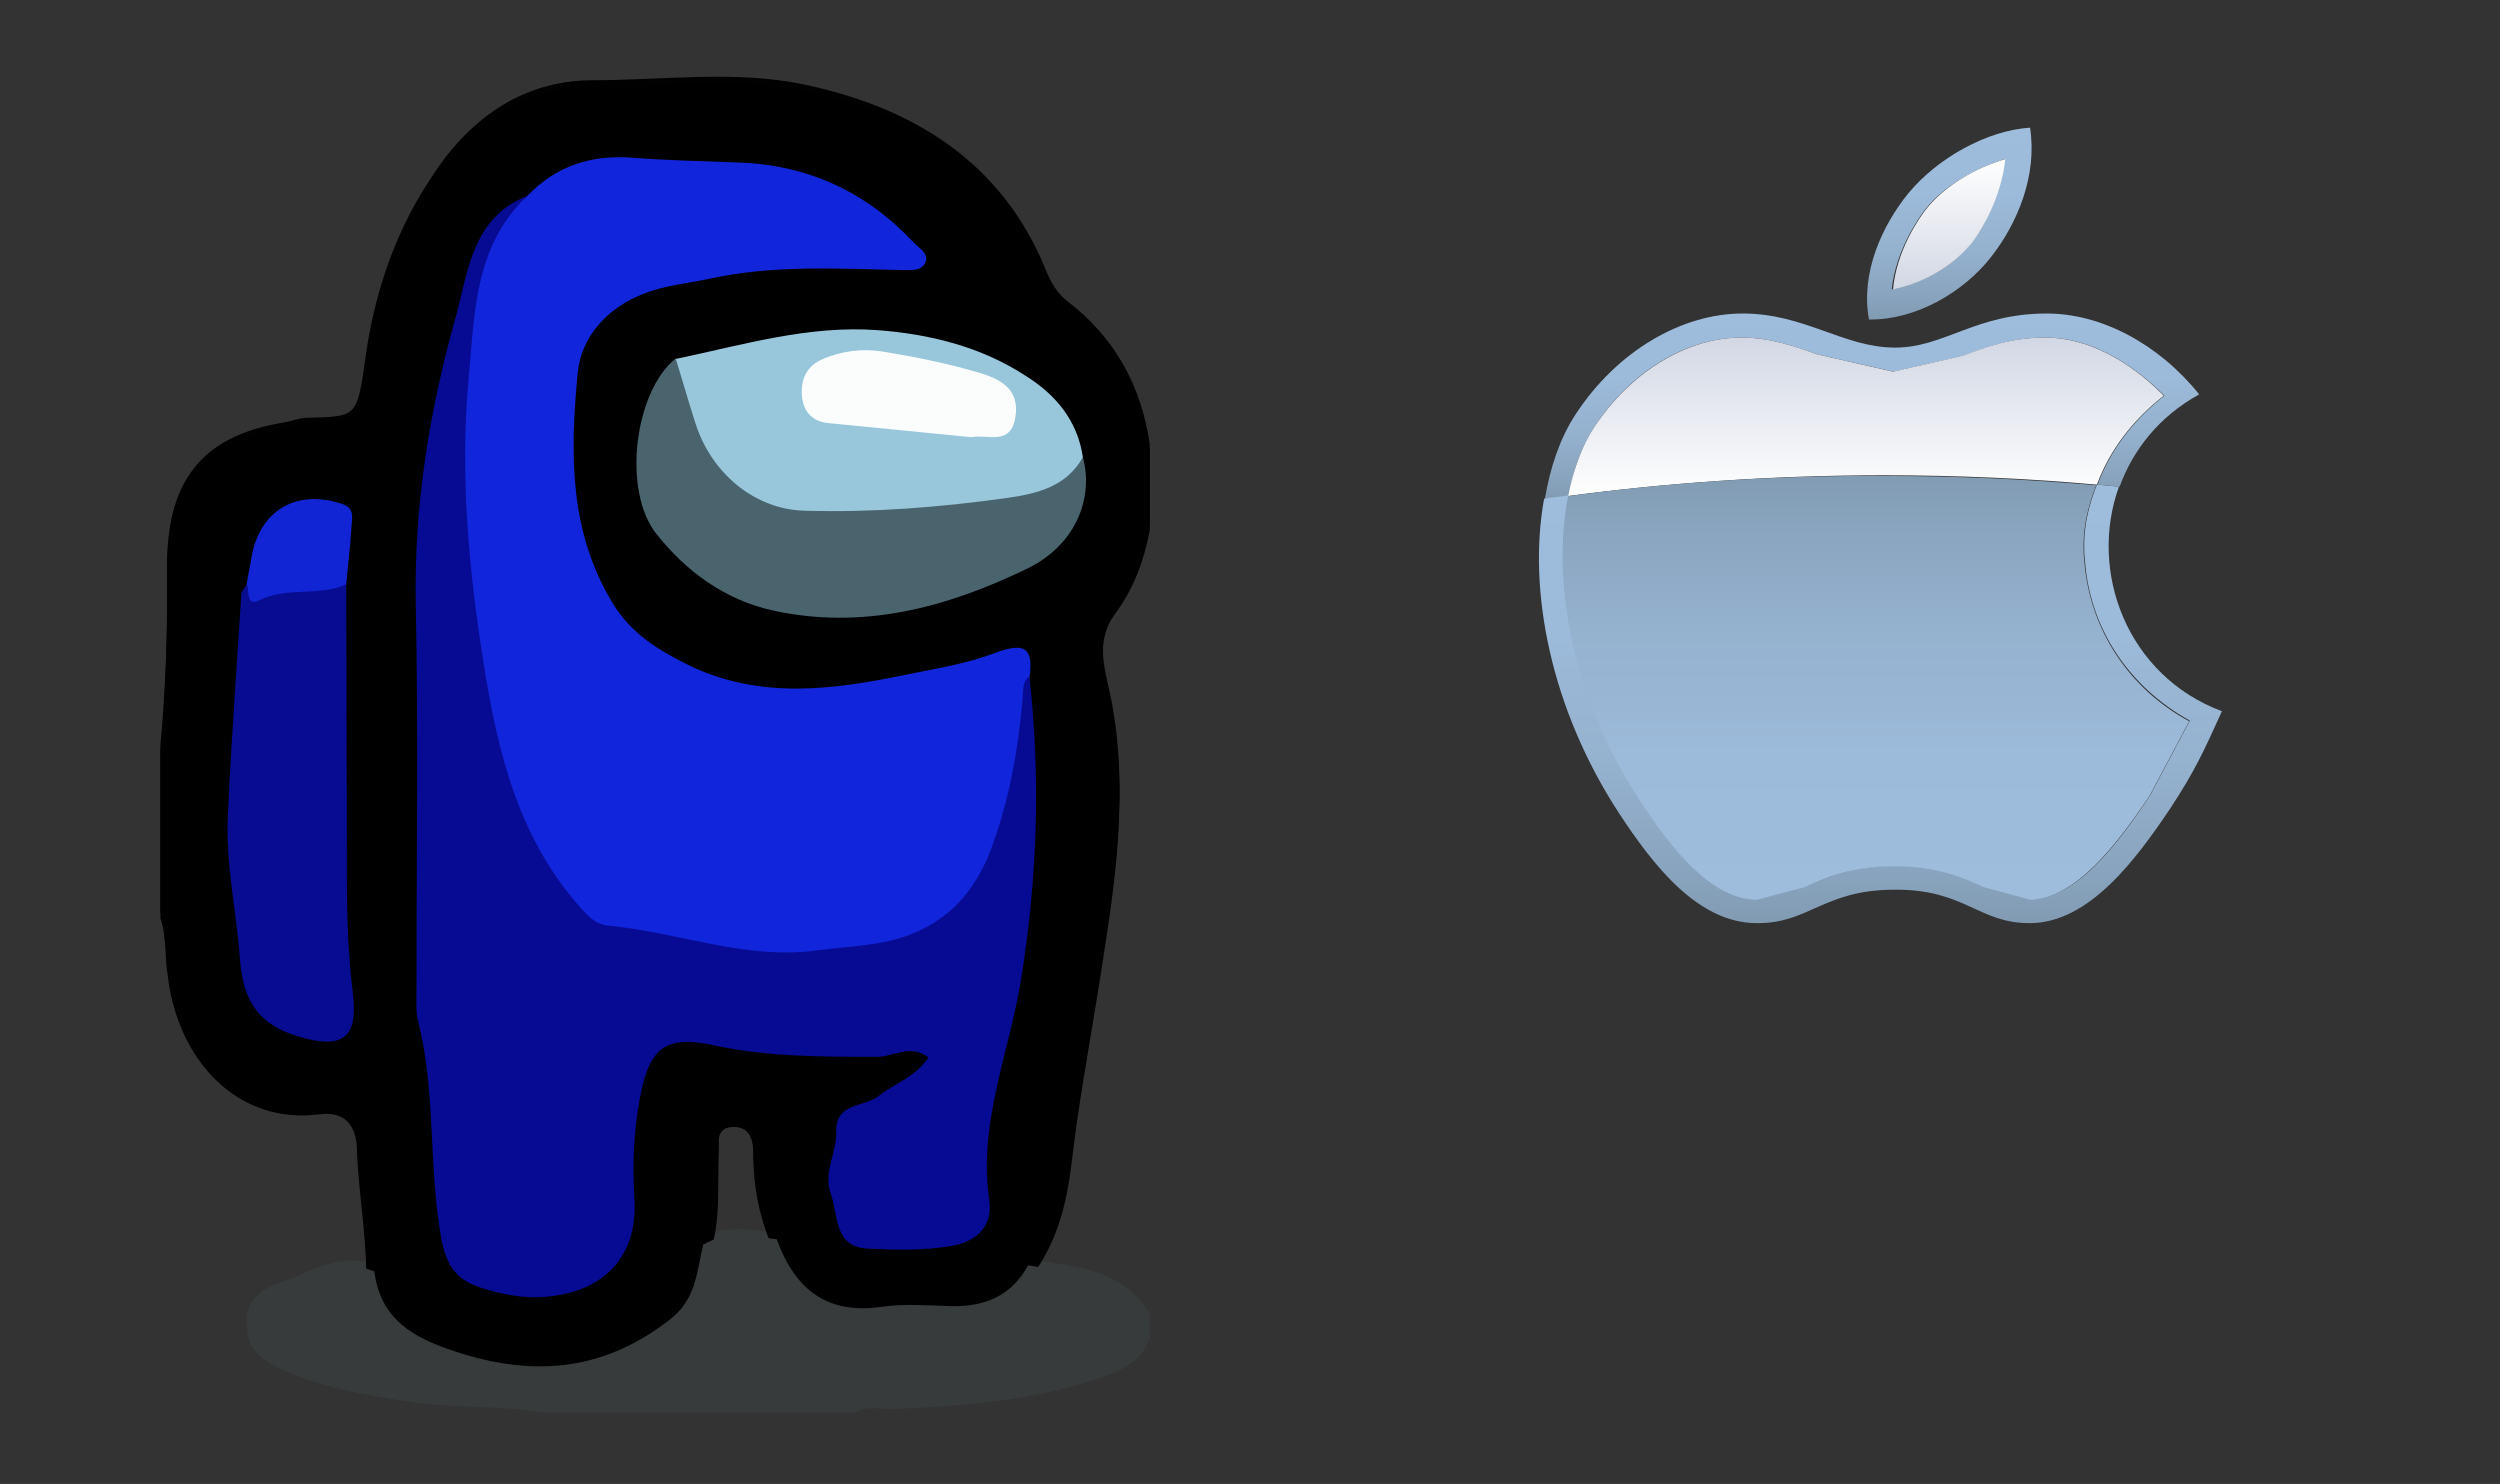 <?xml version="1.0" encoding="utf-8"?>
<!-- Generator: Adobe Illustrator 17.1.0, SVG Export Plug-In . SVG Version: 6.00 Build 0)  -->
<!DOCTYPE svg PUBLIC "-//W3C//DTD SVG 1.1//EN" "http://www.w3.org/Graphics/SVG/1.1/DTD/svg11.dtd">
<svg version="1.1" id="Layer_1" xmlns="http://www.w3.org/2000/svg" xmlns:xlink="http://www.w3.org/1999/xlink" x="0px" y="0px"
	 viewBox="0 0 374 222" enable-background="new 0 0 374 222" xml:space="preserve">
<rect x="0" y="0" width="374" height="222" fill="#333333" stroke="none"/>
<g id="_x37_rZVjN_1_">
	<g>
		<path fill="#010000" d="M438.2,134.5c0-8.3,0-16.7,0-25c0.8-8.8,1.1-17.5,1-26.3c-0.2-13,5-20,17.5-22c1.1-0.2,2.3-0.7,3.4-0.7
			c7.4-0.2,7.5,0,8.7-8.5c1.3-9.8,4.4-19.1,9.7-27.1c5.5-8.5,13.6-14.8,24.6-14.8c10.5,0,21.2-1.5,31.4,0.6
			c16.3,3.4,29.8,11.5,36.4,27.9c0.7,1.7,1.6,3.3,3.1,4.5c7.1,5.4,11.1,12.6,12.4,21.4c0,4,0,8,0,12c-0.9,4.6-2.4,8.7-5.3,12.6
			c-2.5,3.4-1.8,7.8-0.9,11.6c3.5,15,0.8,29.7-1.5,44.5c-1.4,8.7-3,17.3-4,26c-0.7,5.7-2,11.1-5.3,15.9c-2.9,4.9-7.4,6.9-12.9,6.8
			c-3.5-0.1-7,0-10.4,0c-10.1,0-12.6-1.7-16.5-11c-1.7-4.2-2.5-8.5-2.5-13c0-2.1-0.4-4.3-3.1-4.2c-2.7,0.1-2,2.6-2.1,4.2
			c-0.2,4.6,0.3,9.2-1,13.7c-1.9,10.2-10,17.7-20.6,19c-8.7,1-16.9-0.9-24.6-4.7c-4.1-2-6-6-6.5-10.6c-0.1-6.1-1.2-12.2-1.4-18.3
			c-0.1-3.5-1.8-5.7-5.6-5.2c-12.2,1.6-21.2-8-22.7-20.7C438.8,140.4,439.2,137.4,438.2,134.5z"/>
		<path fill-rule="evenodd" clip-rule="evenodd" fill="#373B3C" d="M530.3,182.5c2.7,7.3,7.4,11.3,15.7,10.1
			c3.4-0.5,6.9-0.2,10.4-0.1c5,0.1,9-1.5,11.5-6.1c6.7,1.2,13.9,1.3,18.2,8c0,1,0,2,0,3c-1.3,3.3-4,4.6-7.1,5.7
			c-10.1,3.6-20.6,4.3-31.1,4.8c-1.9,0.1-3.9-0.6-5.8,0.5c-15.7,0-31.3,0-47,0c-6.5-1.1-13.2-0.6-19.7-1.6c-6.6-1-13.2-2.1-19.2-4.9
			c-2.6-1.2-5.1-2.7-5.1-6.1c0-3.4,2.5-5,5.2-5.9c4.4-1.4,8.6-4.6,13.8-2.6c0.8,6.4,4.8,9.4,10.7,11.5c12,4.2,22.9,4,33.4-4.2
			c4.1-3.2,4.1-7.2,5.1-11.3C522.8,181.3,526.6,182,530.3,182.5z"/>
		<path fill-rule="evenodd" clip-rule="evenodd" fill="#C01701" d="M487,32.4c5.9-7.4,12.7-13,23.1-11.5c3.9,0.5,8,0.5,11.9,0.4
			c11.2-0.2,20.8,3.7,28.5,11.9c0.9,0.9,2.6,1.7,1.9,3.1c-0.6,1.3-2.3,1.1-3.6,1.1c-8.8-0.1-17.6-0.8-26.4,1
			c-3.7,0.7-7.6,1.1-11.2,2.3c-6.1,1.9-10.2,6.4-10.8,12.5c-1.1,11.6-1.2,23.1,5.1,33.9c2.8,4.7,6.7,7.2,11.2,9.4
			c10.6,5.3,21.6,4,32.7,1.6c4.7-1,9.5-1.9,14-3.6c4.7-1.8,5.1,0.4,4.7,4c-0.4,6.9-0.9,13.8-2.7,20.6c-3.7,14.2-9.8,18.9-24.1,21.1
			c-12.3,1.9-23.9-1.1-35.6-3.2c-6.7-1.2-10.3-7.7-12.8-13.6c-4.8-11-7.1-22.7-8.6-34.7c-1.3-10.2-1.1-20.2-1.7-30.4
			C482,49.3,485.5,41.1,487,32.4z"/>
		<path fill-rule="evenodd" clip-rule="evenodd" fill="#770A39" d="M487,32.4c0.4,4.7-0.5,9.2-2.1,13.6c-0.5,1.5-0.7,2.9-0.7,4.4
			c-0.7,15.1,0,30.3,2.3,45.2c1.6,10.1,3.6,20.4,8.7,29.3c3.5,6.1,7.8,12.1,17.1,11.9c7-0.2,13.8,3.8,21.1,2.6
			c5.7-0.9,11.5-0.3,17.1-2.5c6.1-2.3,9.8-6.5,11.8-12.5c2.5-7.4,4-15,4.9-22.8c0.1-1.1-0.1-2.4,1-3.2c2.7,21.7,0.5,43-5.5,64
			c-1.2,4.1-0.3,8.3-0.4,12.4c-0.2,7-1.1,8.1-7.9,8.7c-2,0.2-4,0.6-5.9,0.6c-7.7,0.2-10.6-2.4-10.3-10.2c0.2-5.4,0.2-11.1,7.5-13.1
			c3-0.8,5.5-3.3,8.7-6.6c-6.1,0.8-11,1.1-15.9,1.1c-5.8,0-11.6-0.6-17.3-1.7c-2.3-0.5-4.7-0.6-6.9,0c-2.4,0.6-4,1.9-4.3,4.7
			c-0.7,6.1-1.1,12.2-0.9,18.4c0.3,8.6-4.9,14-13.6,14.5c-4.6,0.3-8.8-1.1-13-2.9c-1.6-0.7-2-1.9-2.2-3.5c-4.2-32.4-4.4-64.9-4-97.5
			c0.2-14.1,1.9-28,5.4-41.7C482.9,41.1,485.2,36.9,487,32.4z"/>
		<path fill-rule="evenodd" clip-rule="evenodd" fill="#760B39" d="M466.1,84.4c0.1,17,0.1,33.9,0.2,50.9c0,3.5,0.6,6.9,0.8,10.4
			c0.3,6.6-3.2,8.9-9.4,6c-4.8-2.2-7-5.5-7.9-11.3c-2.7-18-0.4-35.8,0.6-53.6c0-0.4,0.4-0.9,0.7-1.3c2.5,0.2,4.8-0.8,7.1-1.4
			C460.8,83.3,463.5,82.5,466.1,84.4z"/>
		<path fill-rule="evenodd" clip-rule="evenodd" fill="#4A646E" d="M576.2,65.5c1.7,6.4-1.3,13.3-8.4,16.7
			c-12.2,5.9-25,9.2-38.6,6.1c-6.7-1.5-12.1-5.7-16.4-10.8c-5.5-6.4-3.7-21.8,2.5-26.8c2.2,1.1,2.5,3.4,3.1,5.4
			c3.6,12.2,8.8,16.1,21.6,16c8.5,0,16.8-1.2,25.2-2.2C569.4,69.5,572.6,66.9,576.2,65.5z"/>
		<path fill-rule="evenodd" clip-rule="evenodd" fill="#98C7DC" d="M576.2,65.5c-2.5,4.5-7.1,5.5-11.4,6c-9,1.1-18.1,2-27.3,1.9
			c-10.7-0.1-17-4.8-19.9-15.1c-0.7-2.6-1.6-5.1-2.3-7.6c10-2.1,20-5,30.3-4.3c7.6,0.6,15,2.4,21.6,6.5
			C571.9,55.9,575.3,59.8,576.2,65.5z"/>
		<path fill-rule="evenodd" clip-rule="evenodd" fill="#BD1804" d="M466.1,84.4c-3.9-0.1-7.6,0.6-11.2,2c-1.3,0.5-3.2,1.9-3.8-1
			c0.2-1.6,0.4-3.3,0.7-4.9c1.3-7.2,6.7-10.3,13.7-8.1c1.8,0.6,1.6,1.8,1.5,3.1C466.6,78.5,466.3,81.5,466.1,84.4z"/>
		<path fill-rule="evenodd" clip-rule="evenodd" fill="#FBFDFC" d="M555.9,62.5c-4.9-0.5-11.3-1.3-17.7-1.9c-3.4-0.3-4-2.5-4.1-5.2
			c0-3.1,2-5,4.8-5.4c7.7-1.2,15.1,0.8,22.4,2.7c1.6,0.4,3,1.3,4.1,2.7c1,1.3,2.2,2.7,1.4,4.5c-0.8,1.8-2.3,2.7-4.4,2.6
			C560.7,62.4,559,62.5,555.9,62.5z"/>
	</g>
</g>
<g id="Ek1z1K_1_">
	<g>
		<path fill="#000001" d="M619.7,138c0-8.3,0-16.7,0-25c0.8-8.8,1.1-17.5,1-26.3c-0.2-13,5-20,17.5-22c1.1-0.2,2.3-0.7,3.4-0.7
			c7.4-0.2,7.5,0,8.7-8.5c1.3-9.8,4.4-19.1,9.7-27.1c5.5-8.5,13.6-14.8,24.6-14.8c10.5,0,21.2-1.5,31.4,0.6
			c16.3,3.4,29.8,11.5,36.4,27.9c0.7,1.7,1.6,3.3,3.1,4.5c7.1,5.4,11.1,12.6,12.4,21.4c0,4,0,8,0,12c-0.9,4.6-2.4,8.7-5.3,12.6
			c-2.5,3.4-1.8,7.8-0.9,11.6c3.5,15,0.8,29.7-1.5,44.5c-1.4,8.7-3,17.3-4,26c-0.7,5.7-2,11.1-5.3,15.9c-2.9,4.9-7.4,6.9-12.9,6.8
			c-3.5-0.1-7,0-10.4,0c-10.1,0-12.6-1.7-16.5-11c-1.7-4.2-2.5-8.5-2.5-13c0-2.1-0.4-4.3-3.1-4.2c-2.7,0.1-2,2.6-2.1,4.2
			c-0.2,4.6,0.3,9.2-1,13.7c-1.8,9.9-8.7,16.8-19.1,18.7c-9.4,1.7-18.2-0.4-26.5-4.7c-3.8-2-5.7-5.9-6.1-10.3
			c-0.1-6.1-1.2-12.2-1.4-18.3c-0.1-3.5-1.8-5.7-5.6-5.2c-12.2,1.6-21.2-8-22.7-20.7C620.3,143.9,620.7,140.9,619.7,138z"/>
		<path fill-rule="evenodd" clip-rule="evenodd" fill="#373B3C" d="M711.8,186c2.7,7.4,7.4,11.3,15.7,10.1c3.4-0.5,6.9-0.2,10.4-0.1
			c5,0.1,9-1.5,11.5-6.1c6.7,1.2,13.9,1.3,18.2,8c0,1,0,2,0,3c-1.3,3.3-4,4.6-7.1,5.7c-10.1,3.6-20.6,4.3-31.1,4.8
			c-1.9,0.1-3.9-0.6-5.8,0.5c-15.7,0-31.3,0-47,0c-6.5-1.1-13.2-0.6-19.7-1.6c-6.6-1-13.2-2.1-19.2-4.9c-2.6-1.2-5.1-2.7-5.1-6.1
			c0-3.4,2.5-5,5.2-5.9c4.4-1.4,8.6-4.6,13.8-2.6c0.8,6.4,4.8,9.4,10.7,11.5c12,4.3,22.9,3.9,33.4-4.2c4.1-3.1,4.1-7.2,5.1-11.3
			C704.3,184.8,708.1,185.5,711.8,186z"/>
		<path fill-rule="evenodd" clip-rule="evenodd" fill="#1125DA" d="M674.6,29.9c4.3-4.5,9.6-6.2,15.8-5.7c5.1,0.4,10.3,0.5,15.5,0.7
			c10.5,0.3,19.3,4.3,26.5,12c0.8,0.8,2.2,1.6,1.8,2.8c-0.5,1.5-2.2,1.3-3.5,1.3c-9.6-0.2-19.3-0.8-28.9,1.3c-3.2,0.7-6.7,1-9.7,2.2
			c-5.5,2.1-9.5,6.4-10,12.1c-1.1,11.8-1.3,23.5,5.3,34.3c2.8,4.6,6.9,7,11.3,9.2c10.7,5.2,21.7,3.7,32.7,1.4
			c4.4-0.9,8.9-1.6,13.1-3.2c4.3-1.6,5.9-1,5.2,3.7c-0.7,5.9-0.3,11.8-1.8,17.7c-4.7,18.3-11.1,23.5-29.8,24.8
			c-10.8,0.8-21.1-2.2-31.5-4c-6-1-8.7-7.1-11.2-12c-5.5-10.9-7.9-22.7-9.4-34.9c-1.4-11.1-1.3-22.2-1.8-33.3
			c-0.4-8.4,2.6-16,4.4-23.8C669.2,33.6,672.3,31.9,674.6,29.9z"/>
		<path fill-rule="evenodd" clip-rule="evenodd" fill="#070B93" d="M674.6,29.9c-8,7.5-7.9,17.8-8.8,27.4c-1.3,14.1,0,28.3,2.2,42.2
			c2.1,13.5,5.3,27,15.2,37.6c1.1,1.2,2.2,1.9,3.7,2c10.3,1,20.3,5.1,30.9,3.7c4.9-0.7,9.8-0.6,14.6-2.6c5.7-2.4,9.1-6.5,11.3-11.9
			c2.9-7.5,4.3-15.3,5-23.3c0.1-1.1-0.1-2.4,1-3.2c1.7,15.3,1.2,30.3-1.3,45.6c-1.8,10.9-6.4,21.4-4.7,32.8c0.5,3.5-1.5,6.1-5.7,6.8
			c-4.2,0.7-8.3,0.6-12.4,0.4c-5.2-0.2-4.5-5.1-5.6-8.2c-1.2-3.1,0.9-6.2,0.8-9.3c-0.1-4.4,4.1-3.6,6.3-5.3c2.4-1.9,5.6-2.9,7.5-5.8
			c-2.7-2.1-5.2-0.1-7.7-0.1c-8.2,0-16.3,0-24.3-1.7c-7.3-1.6-9.7,0.3-11.1,7.5c-1,5.1-1.2,10.1-0.9,15.3
			c0.6,8.7-4.5,14.1-13.3,14.8c-3.4,0.3-6.6-0.4-9.8-1.4c-3.9-1.3-5.2-3.7-5.9-8c-1.8-10.5-0.7-21.3-3.3-31.6
			c-0.4-1.4-0.3-3-0.3-4.5c0-19.3,0.3-38.7-0.1-58c-0.3-14.9,2.1-29.4,6.1-43.5C665.7,41.4,666.4,33.1,674.6,29.9z"/>
		<path fill-rule="evenodd" clip-rule="evenodd" fill="#070C91" d="M647.5,88c0,14.8,0.1,29.6,0.1,44.4c0,5.6,0.2,11.3,0.9,16.9
			c0.8,6.6-1.6,8.3-8,6.4c-5.9-1.7-8.4-5.1-8.9-11.5c-0.5-7.3-2.2-14.5-1.8-21.8c0.5-10.9,1.3-21.9,2-32.8c0-0.6,0.6-1.1,0.9-1.7
			c3.1,1.7,6.1-0.5,9.1-0.2C643.7,87.9,645.6,87.2,647.5,88z"/>
		<path fill-rule="evenodd" clip-rule="evenodd" fill="#4A646E" d="M757.7,69c1.7,6.4-1.3,13.3-8.4,16.7c-12,5.8-24.6,9.2-38.1,6.2
			c-7.1-1.6-12.8-5.8-17.2-11.3c-5.3-6.5-3.4-21.4,2.8-26.4c2.3,1.7,2.8,4.4,3.6,6.9c3.2,10.3,8.9,14.4,19.7,14.6
			c7.1,0.1,14.2-1.1,21.3-1.3C747.3,74.2,752.7,71.9,757.7,69z"/>
		<path fill-rule="evenodd" clip-rule="evenodd" fill="#98C7DC" d="M757.7,69c-2.5,4.5-7.1,5.5-11.4,6.1c-10,1.4-20.1,2.2-30.3,1.9
			c-7.3-0.2-13.9-5.5-16.3-13.2c-1-3.1-1.9-6.3-2.9-9.5c10-2.1,20-5.1,30.3-4.3c7.8,0.6,15.4,2.5,22,6.8
			C753.6,59.6,756.9,63.5,757.7,69z"/>
		<path fill-rule="evenodd" clip-rule="evenodd" fill="#1225D5" d="M647.5,88c-4.1,1.9-8.8,0.3-13,2.4c-2.1,1-1.4-1.5-1.9-2.4
			c0.2-1.3,0.5-2.6,0.7-3.9c1.2-7.2,6.8-10.4,13.6-8.1c1.8,0.6,1.5,1.9,1.4,3.2C648.1,82.1,647.8,85,647.5,88z"/>
		<path fill-rule="evenodd" clip-rule="evenodd" fill="#FBFDFD" d="M741,66.1c-7.2-0.7-14.3-1.4-21.3-2.1c-2.3-0.2-3.7-1.5-4-3.8
			c-0.3-2.5,0.5-4.6,2.9-5.7c2.9-1.3,6.1-1.7,9.2-1.2c4.9,0.8,9.8,1.8,14.5,3.2c3,0.9,6,2.4,5.3,6.6C746.9,67.4,743.4,65.5,741,66.1
			z"/>
	</g>
</g>
<g id="_x30_e49uk_1_">
	<g>
		<path fill="#000100" d="M797.3,141.4c0-8.3,0-16.7,0-25c0.8-8.8,1.1-17.5,1-26.3c-0.2-13,5-20,17.5-22c1.1-0.2,2.3-0.7,3.4-0.7
			c7.4-0.2,7.5,0,8.7-8.5c1.3-9.8,4.4-19.1,9.7-27.1C843,23.2,851,17,862,17c10.5,0,21.2-1.5,31.4,0.6c16.3,3.4,29.8,11.5,36.4,27.9
			c0.7,1.7,1.6,3.3,3.1,4.5c7.1,5.4,11.1,12.6,12.4,21.4c0,4,0,8,0,12c-0.9,4.6-2.5,8.7-5.3,12.6c-2.5,3.4-1.8,7.8-0.9,11.6
			c3.5,15,0.8,29.7-1.5,44.5c-1.4,8.7-3,17.3-4,26c-0.7,5.7-2,11.1-5.3,15.9c-2.9,4.9-7.4,6.9-12.9,6.8c-3.5-0.1-7,0-10.4,0
			c-10.1,0-12.6-1.7-16.5-11c-1.7-4.2-2.5-8.5-2.5-13c0-2.1-0.4-4.3-3.1-4.2c-2.7,0.1-2,2.6-2.1,4.2c-0.2,4.6,0.3,9.2-1,13.7
			c-1.8,9.9-8.7,16.8-19.1,18.7c-9.4,1.7-18.2-0.4-26.5-4.7c-3.8-2-5.7-5.9-6.1-10.3c-0.1-6.1-1.2-12.2-1.4-18.3
			c-0.1-2.8-1-5.5-4.6-5.2c-7.1,0.6-13.2-1.3-18-6.6c-4.8-5.4-5.4-12.3-6.2-19C797.7,144,798.2,142.6,797.3,141.4z"/>
		<path fill-rule="evenodd" clip-rule="evenodd" fill="#373B3C" d="M889.5,189.4c2.7,7.3,7.4,11.3,15.7,10.1
			c3.4-0.5,6.9-0.2,10.4-0.1c5,0.1,9-1.5,11.5-6.1c6.7,1.2,13.9,1.3,18.2,8c0,1,0,2,0,3c-1.3,3.3-4,4.6-7.1,5.7
			c-10.1,3.6-20.6,4.3-31.1,4.8c-1.6,0.1-3.3-0.5-4.8,0.5c-16,0-32,0-48,0c-6.5-1.1-13.2-0.6-19.7-1.6c-6.6-1-13.2-2.1-19.2-4.9
			c-2.6-1.2-5.1-2.7-5.1-6.1c0-3.4,2.5-5,5.2-5.9c4.4-1.4,8.6-4.6,13.8-2.6c0.9,6.3,4.7,9.3,10.5,11.4c12.1,4.4,23,3.9,33.6-4.2
			c4.1-3.1,4-7.2,5-11.3C881.9,188.2,885.7,188.9,889.5,189.4z"/>
		<path fill-rule="evenodd" clip-rule="evenodd" fill="#237F18" d="M846.2,39.3c4.6-7.9,13.9-12.3,22.6-11.4c4.6,0.5,9.3,0.4,14,0.4
			c12.6,0,22.2,5.6,30.7,16.1c-3.8,0-6.7,0.1-9.5,0c-10.8-0.5-21.5,0.2-32.1,2.9c-7.5,1.9-12.3,7.6-12.5,15.3
			c-0.4,10.5-0.6,20.8,5,30.5c5.1,9,13.5,11.8,22.7,13.3c11.9,1.8,23.3-1.7,34.7-4.4c5.7-1.4,5.6-1.7,5.6,4.4
			c0.2,8.7-1.7,17-4.4,25.3c-2.8,8.6-9.1,13.1-17.3,14.8c-9.3,1.9-18.8,2.6-28.1-0.3c-1.9-0.6-3.9-1.1-5.9-1
			c-10.3,0.5-15.1-6.4-19.1-14.1c-5.4-10.5-7.9-21.8-8.7-33.6c-0.3-5.5-2-10.8-2-16.3C841.7,67,841.3,52.9,846.2,39.3z"/>
		<path fill-rule="evenodd" clip-rule="evenodd" fill="#134D29" d="M846.2,39.3c0.7,3.2-0.4,6.3-1,9.3c-3.1,15.3-2.3,30.6-0.3,46
			c0.9,6.9,2,13.7,3.3,20.5c1.9,9.9,6.6,18.2,12.9,25.9c1.2,1.4,2.6,1.6,4,1.7c9.9,0.7,19.3,4.7,29.4,3.7c5.9-0.6,11.8-0.9,17.3-3.7
			c4.8-2.4,7.9-5.9,9.5-10.9c2.5-7.6,4.4-15.3,5-23.2c0.1-0.8,0.6-1.5,0.9-2.2c1.8,10.2,1,20.5,0.7,30.8
			c-0.5,15.6-7.5,30.2-6.7,46.1c0.3,5.7-1.6,7.1-7.2,7.2c-2.5,0.1-5,0-7.5,0c-7.3,0-8.5-0.8-9.1-7.8c-0.3-3.6,0.6-7.2,0.9-10.8
			c0.2-1.6,1.7-1.4,2.7-1.9c4.2-2,8.1-4.5,11.4-8.1c-4.8,0.8-9.6,0.4-14.4,0.6c-6,0.1-11.9-0.4-17.8-1.8c-2.1-0.5-4.3-0.4-6.5-0.1
			c-2.6,0.4-4.2,1.7-4.7,4.9c-0.9,6-0.9,11.9-0.8,17.9c0.1,9.9-7.8,16.5-17.7,14.9c-1.6-0.3-3.2-0.8-4.8-1.2
			c-4.5-1.2-6.5-3.5-6.6-8.7c-0.3-10.1-1.6-20.2-3.1-30.2c-0.8-5.2-0.5-10.3-0.6-15.4c-0.2-13.5-0.5-27,0.1-40.5
			c0.7-16.3,0.4-32.8,4.9-48.8C841.8,48.5,844.4,44.1,846.2,39.3z"/>
		<path fill-rule="evenodd" clip-rule="evenodd" fill="#134C28" d="M825.2,92.3c0,15.3,0,30.7,0.2,46c0.1,5.8,0.6,11.6,1,17.4
			c0.2,2.9-1,3.7-3.7,3.7c-8.7,0.2-13.1-4.1-14.2-15.2c-1.3-14.4-1.3-28.8,0.7-43.2c0.4-2.9-0.8-6,1-8.8c3.3,0,6.5-1.4,9.8-1.2
			C821.8,91.2,823.7,91,825.2,92.3z"/>
		<path fill-rule="evenodd" clip-rule="evenodd" fill="#4A646E" d="M935.4,72.4c1.7,6.4-1.4,13.4-8.3,16.7
			c-11.9,5.7-24.3,8.9-37.6,6.3c-14.3-2.8-23.7-16.8-20.1-30.2c0.8-3.1,2.1-6,5.2-7.6c2.4,1.2,2.6,3.7,3.3,5.9
			c3.4,11.5,8.8,15.6,21,15.6c8.6,0,17.2-1.2,25.7-2.2C928.5,76.4,931.7,73.8,935.4,72.4z"/>
		<path fill-rule="evenodd" clip-rule="evenodd" fill="#98C7DC" d="M935.4,72.4c-2.5,4.5-7.1,5.5-11.4,6c-9,1.1-18.1,1.7-27.3,2
			c-10.7,0.3-18.1-6.9-19.9-15.2c-0.6-2.6-1.5-5.1-2.3-7.6c10-2.1,20-5,30.3-4.3c7.8,0.6,15.3,2.5,22,6.8
			C931.2,63,934.5,66.9,935.4,72.4z"/>
		<path fill-rule="evenodd" clip-rule="evenodd" fill="#237D1A" d="M825.2,92.3c-4.3,0.2-8.6-0.4-12.6,1.5c-1.6,0.7-2.1-0.2-2.3-1.5
			c0.1-1.5,0.1-3,0.3-4.5c1.2-7.7,6.6-10.8,14.1-8.5c1.8,0.6,1.7,1.9,1.6,3.1C825.9,85.8,825.5,89,825.2,92.3z"/>
		<path fill-rule="evenodd" clip-rule="evenodd" fill="#FAFDFD" d="M918.3,69.5c-7.1-0.7-14.3-1.4-21.5-2.1c-3.1-0.3-3.6-2.6-3.6-5
			c0-3.1,2-5.1,4.7-5.4c8.2-1.1,16.1,0.8,23.8,3.4c2.8,1,4.2,3.2,3.6,6.3C924.5,70.9,920.9,68.9,918.3,69.5z"/>
	</g>
</g>
<g id="dTiyoP_1_">
	<g>
		<path fill="#000001" d="M593.9,285.3c0,4,0,8,0,12c-0.9,4.6-2.4,8.7-5.3,12.6c-2.5,3.4-1.8,7.8-0.9,11.6c3.5,15,0.8,29.7-1.5,44.5
			c-1.4,8.7-3,17.3-4,26c-0.7,5.7-2,11.1-5.3,15.9c-2.9,4.9-7.4,6.9-12.9,6.8c-3.5-0.1-7,0-10.4,0c-10.1,0-12.6-1.7-16.5-11
			c-1.7-4.2-2.5-8.5-2.5-13c0-2.1-0.4-4.3-3.1-4.2c-2.7,0.1-2,2.6-2.1,4.2c-0.2,4.6,0.3,9.2-1,13.7c-0.4,12.1-10.5,16.5-19.1,18.6
			c-9.2,2.3-18.2-0.3-26.5-4.5c-3.8-2-5.7-5.9-6.2-10.3c-0.1-6.2-1.2-12.2-1.4-18.4c-0.1-2.8-1-5.5-4.7-5.2
			c-6.9,0.6-12.9-1.3-17.7-6.3c-4.8-5.1-6.1-11.9-6.8-18.4c-1.5-15.3-0.5-30.5,0.3-45.8c0.2-3.7,0.1-7.3,0.2-11
			c0.2-10.7,4.6-19.1,16.5-20.9c1.3-0.2,2.6-0.7,3.9-0.9c8.3-1.6,8.4-1.6,9.6-9.8c1.4-9.6,4.4-18.8,9.8-26.5
			c5.6-8.1,13.5-14.4,24.4-14.2c10.5,0.1,21.1-1.5,31.4,0.7c16.3,3.5,29.7,11.5,36.3,27.9c0.7,1.7,1.6,3.3,3.1,4.5
			C588.5,269.4,592.6,276.5,593.9,285.3z"/>
		<path fill-rule="evenodd" clip-rule="evenodd" fill="#373B3C" d="M502.9,429.3c-4-1.8-8.5-1.3-12.7-1.9
			c-9.1-1.5-18.3-2.4-26.8-6.3c-1.7-0.8-3.5-1.4-3.6-4.1c-0.1-2.9,1.9-3.7,3.8-4.5c4.6-2,9.4-3.4,14.3-4.2c0.9,6,4.3,9.3,10.2,11.3
			c9.5,3.3,18.6,4.4,28-0.2c6.4-3.2,10.9-7.4,10.9-15.1c3.5-2.2,7.3-1.4,11.1-0.9c2.7,7.4,7.4,11.3,15.7,10.1
			c3.4-0.5,6.9-0.2,10.4-0.1c5,0.1,9-1.5,11.5-6.1c6.7,1.2,13.9,1.3,18.2,8c0,1,0,2,0,3c-1.3,3.3-4,4.6-7.1,5.7
			c-10.1,3.6-20.6,4.3-31.1,4.8c-1.9,0.1-3.9-0.6-5.8,0.5C534.2,429.3,518.5,429.3,502.9,429.3z"/>
		<path fill-rule="evenodd" clip-rule="evenodd" fill="#D4DFF0" d="M494.7,253.2c5.5-6.8,11.6-12.4,21.2-11.3c9,1,18.2-1.1,27.1,2.3
			c7.4,2.8,13.6,6.9,18.8,13.9c-3,0.1-5.6,0.5-8.1,0.4c-11.4-0.9-22.5,0.2-33.5,2.9c-6.5,1.6-10.9,5.9-11.8,12.1
			c-1.6,11.1-1.4,22.2,3.9,32.6c5.7,11,15.9,14.1,26.9,14.8c10.5,0.7,20.8-2.2,30.9-4.8c5.9-1.6,5.8-1.9,5.7,4.5
			c0.6,9-1.9,17.4-4.6,25.8c-2.8,8.6-9.2,12.9-17.6,14.3c-9.2,1.5-18.5,2.6-27.6-0.5c-1.9-0.6-3.9-1-5.9-0.9
			c-10.8,0.5-15.5-6.9-19.4-15.1c-6.2-13-8.2-26.9-9.2-41.1c-0.4-5.5-0.8-10.9-1.2-16.4C489.4,275,491.8,264.1,494.7,253.2z"/>
		<path fill-rule="evenodd" clip-rule="evenodd" fill="#8394C2" d="M494.7,253.2c1.1,7.5-3,14.2-3.1,21.6
			c-0.2,20.1,1.3,40.1,6.6,59.6c2.1,7.6,5.8,14.8,11.5,20.6c0.9,1,1.8,1.4,2.9,1.5c10.5,1,20.6,4.9,31.4,3.8c4-0.4,8-0.6,11.8-1.6
			c7.4-1.9,12.3-6.7,14.7-14.2c2.5-7.9,3.4-16.1,5.4-24.1c1.9,13.2,1.7,26.4-0.4,39.6c-1.4,8.2-2.5,16.4-5.1,24.3
			c-1,3.1-0.2,6.6,0,9.9c0.4,8-1.9,10.4-9.8,10.7c-1.7,0-3.3,0-5,0c-7.3-0.1-9.9-2.7-9.7-10.2c0.1-3,0.8-5.9,1.1-8.9
			c0.1-1.8,1.5-1.4,2.5-1.8c5.1-2.2,9.3-5.2,11.7-8.4c-11.8,1.4-23.3,0.8-34.8-1.1c-6.1-1-7.8,1.1-8.8,7c-0.8,5.3-0.9,10.6-0.7,15.9
			c0.4,8.6-4,13.8-12.7,14.7c-2.8,0.3-5.6,0.2-8.4-0.6c-4.5-1.3-7.1-3-7.8-8.7c-4.5-33.6-3.8-67.3-3.5-101.1
			c0.1-12.2,3.1-23.6,5-35.3C490.1,261.8,492.8,257.5,494.7,253.2z"/>
		<path fill-rule="evenodd" clip-rule="evenodd" fill="#8293C0" d="M473.7,305.3c-0.5,21.5-0.7,43,1.3,64.4c0.2,2.6-0.5,3.4-3.2,3.5
			c-9,0.3-12.7-3.1-14.2-12c-2.9-18-0.7-35.9,0.4-53.8c0-0.4,0.4-0.9,0.7-1.3C463.7,306.1,468.6,303.9,473.7,305.3z"/>
		<path fill-rule="evenodd" clip-rule="evenodd" fill="#4A646E" d="M583.9,286.3c1.7,6.4-1.2,13.3-8.4,16.7
			c-12,5.8-24.6,9.2-38.1,6.2c-7.1-1.6-12.8-5.8-17.2-11.3c-5.3-6.5-3.4-21.4,2.8-26.4c2.3,1.7,2.8,4.4,3.6,6.9
			c3.2,10.3,8.9,14.4,19.7,14.6c7,0.1,13.8-1.1,20.8-1.3C573.1,291.4,578.7,289.2,583.9,286.3z"/>
		<path fill-rule="evenodd" clip-rule="evenodd" fill="#98C7DC" d="M583.9,286.3c-2.5,4.5-7.1,5.5-11.4,6c-9.2,1.2-18.5,2-27.8,1.9
			c-9.9-0.1-16.2-4.8-19.1-14.2c-0.9-2.9-1.8-5.7-2.7-8.5c10-2.1,20-5.1,30.3-4.3c7.8,0.6,15.4,2.5,22,6.8
			C579.8,276.9,583.1,280.8,583.9,286.3z"/>
		<path fill-rule="evenodd" clip-rule="evenodd" fill="#D3DDEE" d="M473.7,305.3c-4.3,1.7-9.2,0.2-13.4,2.7c-1.2,0.7-1.3-1-1.7-1.8
			c0.1-1.1,0.2-2.3,0.4-3.4c1.4-8.7,5.8-11.7,14.4-9.8c2,0.4,1.2,1.7,1.2,2.6C474.4,298.8,474.1,302,473.7,305.3z"/>
		<path fill-rule="evenodd" clip-rule="evenodd" fill="#FBFDFC" d="M562.8,283.3c-4,1-9.2-1.7-14.7-1.2c-3.2,0.3-7.2-1.2-6.9-5.4
			c0.2-3.6,2.7-5.7,6.9-6.1c6.9-0.7,13.3,1,19.9,2.4c1.9,0.4,3.6,1.6,5.1,3c1.4,1.4,2.3,2.8,1.6,4.9c-0.8,2-2.2,2.6-4.3,2.5
			C568.3,283.2,566.2,283.3,562.8,283.3z"/>
	</g>
</g>
<g id="ftsWOx_1_">
	<g>
		<path fill="#010001" d="M771.3,284.7c0,4,0,8,0,12c-0.9,4.6-2.4,8.7-5.3,12.6c-2.5,3.4-1.8,7.8-0.9,11.6c3.5,15,0.8,29.7-1.5,44.5
			c-1.4,8.7-3,17.3-4,26c-0.7,5.7-2,11.1-5.3,15.9c-2.9,4.9-7.4,6.9-12.9,6.8c-3.5-0.1-7,0-10.4,0c-10.1,0-12.6-1.7-16.5-11
			c-1.7-4.2-2.5-8.5-2.5-13c0-2.1-0.4-4.3-3.1-4.2c-2.7,0.1-2,2.6-2.1,4.2c-0.2,4.6,0.3,9.2-1,13.7c-1.8,9.9-8.7,16.8-19.1,18.7
			c-9.4,1.7-18.3-0.4-26.5-4.7c-3.8-2-5.7-6-6.1-10.4c-0.2-6.1-1.2-12.2-1.4-18.4c-0.1-2.9-1.3-4.9-4.8-5.2
			c-16.6-1.4-23-8-24.4-24.8c-1.2-15.3-0.4-30.5,0.4-45.8c0.2-3.7,0.1-7.3,0.2-11c0.3-10.8,4.7-19,16.5-20.9c2-0.3,3.9-1.3,5.9-1.2
			c5.3,0.4,6.9-2.6,7.3-7.2c0.8-7.5,3.6-14.4,6.1-21.5c3.1-8.8,9.5-14.2,17-18.7c2.2-1.3,4.6-1.9,7.1-1.9c8.1-0.3,16.3,0.6,24.4-0.5
			c3,0,6,0,9,0c13.8,2.1,25.9,8.1,33.7,19.8c4.9,7.4,9.8,14.6,15.5,21.4C769.6,275.4,770.3,280.2,771.3,284.7z"/>
		<path fill-rule="evenodd" clip-rule="evenodd" fill="#373B3C" d="M771.3,417.7c-6.3,5.6-14.4,6.5-22.1,7.9
			c-18.4,3.3-37.1,3.4-55.8,3.2c-16.1-0.2-31.9-2.4-47.6-6.1c-0.2,0-0.4,0-0.5-0.1c-2.6-2.1-7.7-1.4-7.9-6.2c-0.2-5,4.6-4.6,7.6-6
			c3.2-1.5,6.7-2.2,10.3-2.8c0.8,6.4,4.8,9.3,10.7,11.5c12,4.4,22.9,3.8,33.4-4.2c4.1-3.1,4.2-7.2,5.1-11.3
			c3.5-2.2,7.3-1.4,11.1-0.9c2.7,7.4,7.4,11.3,15.7,10.1c3.4-0.5,6.9-0.2,10.4-0.1c5,0.1,9-1.5,11.5-6.1c6.7,1.2,13.9,1.3,18.2,8
			C771.3,415.7,771.3,416.7,771.3,417.7z"/>
		<path fill-rule="evenodd" clip-rule="evenodd" fill="#232323" d="M683.2,231.6c0.2-0.3,0.2-0.6,0.1-1c8.3,0,16.7,0,25,0
			c-3.7,2.1-7.8,0.7-11.6,0.9C692.2,231.8,687.7,231.6,683.2,231.6z"/>
		<path fill-rule="evenodd" clip-rule="evenodd" fill="#E752BE" d="M672.2,252.5c5.5-6.8,11.6-12.4,21.2-11.4c9.7,1,19.6-1.2,29,3
			c6.5,2.9,12.1,6.7,16.6,12.9c-3.1,0.6-5.8,0.8-8.6,0.6c-11.4-1-22.5,0.3-33.5,3.1c-6,1.6-10.1,5.9-10.9,11.8
			c-1.6,11.2-1.4,22.5,4,33.1c4.9,9.6,13.7,12.7,23.2,14.1c11.8,1.8,23.1-1.7,34.4-4.5c6.1-1.5,6-1.9,5.8,4.5
			c0.4,8.4-1.6,16.4-4,24.4c-2.9,9.6-9.7,14.4-19.1,16c-8.9,1.4-17.8,2.1-26.7-0.7c-1.9-0.6-3.9-1-5.9-0.9
			c-10.7,0.3-15.6-6.9-19.4-15.1c-7.3-15.4-9-32-10-48.6c-0.6-10.2-1.4-20.6,1.2-30.8C670.3,260.1,671.8,256.5,672.2,252.5z"/>
		<path fill-rule="evenodd" clip-rule="evenodd" fill="#A728B3" d="M670.4,263.7c-2.8,17.4-1,34.7,1.2,52c1.3,10.5,4,21,9.2,30.2
			c3.2,5.7,7.3,11.2,16,11.1c8.1-0.1,16,3.5,24.4,2.7c6.3-0.6,12.5-1.2,18.2-4.2c4-2.1,6.5-5.7,7.9-9.9c2.5-7.7,4.8-15.5,5.2-23.7
			c0-0.8,0.6-1.5,0.8-2.2c1.8,13.7,1.3,27.4-0.6,41.1c-1.5,11.6-6.6,22.7-5.2,34.8c0.7,6.1-1.7,7.9-7.8,8.5
			c-2.1,0.2-4.3,0.1-6.5,0.1c-7.4,0-10.3-3-9.9-10.6c0.1-2.8,0.9-5.6,1.1-8.4c0.1-1.6,1.4-1.5,2.4-2.1c3-1.7,6.1-3.5,9-5.3
			c1-0.6,1.8-1.5,3-2.5c-3-1.2-5.4,0.1-7.9,0.1c-8.5,0.1-17,0-25.3-1.7c-7-1.5-9.3,0.6-10.7,7.5c-1.3,6.5-0.7,12.9-0.4,19.4
			c0.1,2.6-0.7,4.3-2.8,5.9c-6.9,5.5-16.2,6.3-23.9,2c-1.5-0.8-2-1.8-2.2-3.5c-4.4-32.9-4.8-66-3.8-99.1c0.3-7.7-1.5-15.7,1.4-23.3
			c0.3-0.8,0.7-1.5,1-2.2c1.8-4.7,1.3-9.8,3.1-14.5C667.9,264.8,667.7,262.5,670.4,263.7z"/>
		<path fill-rule="evenodd" clip-rule="evenodd" fill="#A628B2" d="M651.2,304.7c0,15.6,0,31.2,0.2,46.9c0.1,5.8,0.6,11.6,1.1,17.4
			c0.2,2.5-0.5,3.5-3.2,3.6c-8.8,0.4-12.7-3.3-14.2-12c-3-17.8-0.7-35.5,0.3-53.2c0-0.6,0.5-1.2,0.7-1.8c3.5-0.3,6.8-1.3,10.3-1.6
			C648.1,303.8,649.8,303.3,651.2,304.7z"/>
		<path fill-rule="evenodd" clip-rule="evenodd" fill="#4B646E" d="M761.4,285.6c1.7,6.4-1.3,13.3-8.4,16.7
			c-12,5.8-24.6,9.2-38.1,6.2c-7.1-1.6-12.8-5.8-17.2-11.3c-5.3-6.6-3.4-21.4,2.8-26.4c2.2,1.1,2.5,3.4,3.1,5.4
			c3.6,12.2,8.8,16.1,21.6,16c8.5,0,16.8-1.2,25.2-2.2C754.5,289.6,757.7,287.1,761.4,285.6z"/>
		<path fill-rule="evenodd" clip-rule="evenodd" fill="#98C7DD" d="M761.4,285.6c-2.5,4.5-7.1,5.5-11.4,6c-9,1.1-18.1,2-27.3,1.9
			c-10.7-0.1-17-4.8-19.9-15.1c-0.7-2.6-1.6-5.1-2.3-7.6c6-1.5,12.1-2.7,18.4-3.3c1.8-0.6,3.2-0.2,3.9,1.6c0.3,1.9-1,3.1-1.7,4.5
			c-1.7,3.2-0.6,5.4,2.7,5.9c7.7,1,15.5,2,23.3,1.8c3.4-0.1,3.7-2.8,4.8-4.9c1-1.1,2-1.8,3.4-0.8C758.9,278,760.6,281.6,761.4,285.6
			z"/>
		<path fill-rule="evenodd" clip-rule="evenodd" fill="#E453BD" d="M651.2,304.7c-4.1,0.7-8.4,0.4-12.3,2.2
			c-1.7,0.8-2.4,0.3-2.7-1.3c0.1-1.3,0.2-2.6,0.4-3.9c1.4-8.3,5.6-11,13.9-9.3c2.1,0.4,1.6,1.8,1.5,3
			C651.9,298.5,651.5,301.6,651.2,304.7z"/>
		<path fill-rule="evenodd" clip-rule="evenodd" fill="#9CC5CF" d="M722.4,269.8c-0.6-1.6-1.9-2.1-3.5-2.3
			c13.3-2.6,25.6-0.5,36.4,8.2c-1.1,0.4-2.1,0.7-3.2,1.1c-7.4-3.3-15-5.8-23.3-5.8C726.7,270.9,724.2,272,722.4,269.8z"/>
		<path fill-rule="evenodd" clip-rule="evenodd" fill="#9E2E9E" d="M670.4,263.7c-3.7,2.7-3.4,6.9-4,10.8c-0.3,2.3,0,4.6-2.1,6.2
			c0.4-10,3.4-19.3,7.9-28.1C672.5,256.4,672.3,260.2,670.4,263.7z"/>
		<path fill-rule="evenodd" clip-rule="evenodd" fill="#FBFDFD" d="M722.4,269.8c7,0.2,14,0.1,20.9,2.1c3.6,1,6.2,2.8,8.9,4.9
			c0.6,4.2-0.8,6.3-5.4,6c-7.4-0.6-14.8-0.5-22.1-1.5c-6.9-0.9-7.9-4.8-3.2-10.2C721.8,270.6,722.1,270.2,722.4,269.8z"/>
	</g>
</g>
<g id="jJ595S_1_">
	<g>
		<path fill="#000100" d="M952,291.7c0,4,0,8,0,12c-0.9,4.6-2.4,8.7-5.3,12.6c-2.5,3.4-1.8,7.8-0.9,11.6c3.5,15,0.8,29.7-1.5,44.5
			c-1.4,8.7-3,17.3-4,26c-0.7,5.7-2,11.1-5.3,15.9c-2.9,4.9-7.4,6.9-12.9,6.8c-3.5-0.1-7,0-10.4,0c-10.1,0-12.6-1.7-16.5-11
			c-1.7-4.2-2.5-8.5-2.5-13c0-2.1-0.4-4.3-3.1-4.2c-2.7,0.1-2,2.6-2.1,4.2c-0.2,4.6,0.3,9.2-1,13.7c-1.8,9.9-8.7,16.8-19.1,18.7
			c-9.4,1.8-18.2-0.4-26.5-4.6c-3.8-2-5.7-5.9-6.2-10.3c-0.1-6.2-1.2-12.2-1.4-18.4c-0.1-2.8-1-5.5-4.7-5.2
			c-6.9,0.6-12.9-1.3-17.7-6.3c-4.8-5.1-6.1-11.9-6.8-18.4c-1.5-15.2-0.5-30.5,0.3-45.8c0.2-3.7,0.1-7.3,0.2-11
			c0.2-10.7,4.6-19.1,16.5-20.9c1.3-0.2,2.6-0.7,3.9-0.9c8.3-1.6,8.4-1.6,9.6-9.8c1.4-9.6,4.4-18.8,9.8-26.5
			c5.6-8.1,13.5-14.4,24.4-14.2c10.5,0.1,21.1-1.5,31.4,0.7c16.3,3.5,29.7,11.5,36.3,27.9c0.7,1.7,1.6,3.3,3.1,4.5
			C946.7,275.7,950.7,282.9,952,291.7z"/>
		<path fill-rule="evenodd" clip-rule="evenodd" fill="#373B3C" d="M861,435.7c-4-1.8-8.5-1.3-12.7-1.9c-9.1-1.5-18.3-2.4-26.8-6.3
			c-1.7-0.8-3.5-1.4-3.6-4.1c-0.1-2.9,1.9-3.7,3.8-4.5c4.6-2,9.4-3.4,14.3-4.2c0.8,6.4,4.8,9.4,10.7,11.5c12,4.4,22.9,3.9,33.4-4.2
			c4.1-3.1,4.1-7.2,5.1-11.3c3.5-2.2,7.3-1.4,11.1-0.9c2.7,7.4,7.4,11.3,15.7,10.1c3.4-0.5,6.9-0.2,10.4-0.1c5,0.1,9-1.5,11.5-6.1
			c6.7,1.2,13.9,1.3,18.2,8c0,1,0,2,0,3c-1.3,3.3-4,4.6-7.1,5.7c-10.1,3.6-20.6,4.3-31.1,4.8c-1.9,0.1-3.9-0.6-5.8,0.5
			C892.4,435.7,876.7,435.7,861,435.7z"/>
		<path fill-rule="evenodd" clip-rule="evenodd" fill="#61EF00" d="M891.1,264.8c-3.2,0.7-6.4,1.5-9.6,2c-6.5,0.9-11.2,4.3-14.4,9.9
			c-1.8,2.4-1.9,5.2-1.3,8c0.3,7.9,0.1,15.7,2.8,23.5c4.1,11.9,13.2,16.3,24.2,18.6c6.5,1.4,12.9,0,19.3-0.9
			c3.1,0.5,5.9-0.6,8.7-1.5c2.6-0.7,5.3-1.4,7.9-2c1.5,0,2.8-1,4.3-0.6c0.8,1.6,0.3,3.3,0.4,4.9c1.3,8.7-1.2,16.8-3.8,24.9
			c-2.7,8.7-8.8,13.6-17.5,15.3c-9.4,1.8-18.8,2.2-28.2-0.4c-2.1-0.6-4.3-1.3-6.4-1.2c-9,0.5-13.8-5.2-17.4-12
			c-5.7-10.7-8.5-22.3-9.7-34.4c-0.8-7.9-1.6-15.9-2.4-23.8c-1.1-10.4,0.1-20.3,3.6-30c0.7-1.9,0.6-3.9,1.2-5.8
			c5.2-6.4,11-12.2,20.1-11.3c10.1,1,20.6-1.5,30.4,3.2c5.5,2.6,11.3,4.9,13.9,11.1c-1.3,3.4-4.2,0.9-6.2,1.7
			C904.4,264.5,897.7,263.3,891.1,264.8z"/>
		<path fill-rule="evenodd" clip-rule="evenodd" fill="#2DA82A" d="M852.9,259.4c0.5,6.6-2.2,12.7-3.1,19.1
			c-1.6,10.8,0.1,21.5,1.2,32.2c0.9,8.7,1.7,17.4,4.2,25.9c2.4,8.3,5.3,16.4,11.2,23c1.6,1.8,3,3.4,5.6,3.6
			c10.2,0.8,20,4.7,30.5,3.6c4.8-0.5,9.4-1,14.1-2.6c5.9-2,9.5-6.1,11.4-11.6c2.9-8.3,5.1-16.8,5.3-25.7c0.2-0.5,0.5-0.6,0.8-0.1
			c1.8,13.9,1.1,27.7-0.7,41.6c-1.6,11.8-6.4,23-5.2,35.3c0.6,5.8-1.6,7.2-7.5,7.4c-2.3,0.1-4.7,0-7,0c-7.7,0-7.9-0.2-9.4-7.7
			c-1.1-5.5,1.9-11.8,6.7-14.6c2.6-1.5,5.1-3.1,7.4-5c2.4-1.9,0.1-1.7-1-1.9c-7.5,0.7-15,0.6-22.5,0c-2.2-0.1-4.3,0-6.4-0.4
			c-9.9-1.7-10.8-1.2-13.2,8.3c-1.2,4.8-0.7,9.8-0.4,14.6c0.2,4.5-1,8-4.5,10.7c-6.6,4.6-15.3,4.7-22.1,0.5
			c-1.1-0.7-1.7-1.4-1.8-2.7c-3.6-30.6-5-61.2-3.9-92c0.3-8-0.8-16,0.6-23.8c1.9-11,2.5-22.4,8.2-32.5
			C852,262.9,851.5,260.8,852.9,259.4z"/>
		<path fill-rule="evenodd" clip-rule="evenodd" fill="#2DA729" d="M831.9,311.6c-0.5,15.6-0.6,31.2,0.1,46.8
			c0.2,4.8,0.7,9.6,0.9,14.4c0.4,6.8-3.3,9.1-9.6,6.1c-4.7-2.2-7.4-5.2-7.6-11c-0.4-10.4-2.7-20.7-0.8-31.2c1.5-5-0.3-10.2,0.9-15.2
			c0.1-3-0.6-6,0.9-8.8C821.9,312.4,826.8,310.5,831.9,311.6z"/>
		<path fill-rule="evenodd" clip-rule="evenodd" fill="#4B646E" d="M942.1,292.6c1.7,6.4-1.3,13.3-8.4,16.7
			c-12,5.8-24.6,9.1-38.1,6.2c-7.1-1.6-12.8-5.8-17.2-11.3c-5.3-6.6-3.4-21.4,2.8-26.4c2.2,1.1,2.5,3.4,3.1,5.4
			c3.6,12.2,8.8,16,21.6,16.1c6.5,0.1,12.9-1.1,19.3-1.3C931.3,297.8,936.9,295.6,942.1,292.6z"/>
		<path fill-rule="evenodd" clip-rule="evenodd" fill="#98C7DC" d="M942.1,292.6c-2.5,4.5-7.1,5.5-11.4,6c-9,1.2-18.1,2-27.3,1.9
			c-10.7-0.1-17-4.8-19.9-15.1c-0.7-2.6-1.6-5.1-2.3-7.6c10-2.1,20-5,30.3-4.3c7.6,0.6,15,2.4,21.6,6.5
			C937.7,283,941.2,287,942.1,292.6z"/>
		<path fill-rule="evenodd" clip-rule="evenodd" fill="#61EC04" d="M831.9,311.6c-4.3,1.9-9.2,0.5-13.4,2.5c-0.3,0.1-1.1-1-1.7-1.5
			c0.2-1.8,0.3-3.6,0.7-5.4c1.5-6.6,7.7-9.9,14.2-7.8c1.7,0.6,1.2,1.8,1.2,2.8C832.6,305.3,832.2,308.5,831.9,311.6z"/>
		<path fill-rule="evenodd" clip-rule="evenodd" fill="#3E9246" d="M870.2,415c4.5-4.2,3.9-9.7,3.9-15.2c0-3.4-1.2-6.9,1-10.1
			c0,5.6-0.3,11.2,0.1,16.8C875.4,410.7,874,413.5,870.2,415z"/>
		<path fill-rule="evenodd" clip-rule="evenodd" fill="#448E4D" d="M894.7,381.8c7.5,0,15,0,22.5,0
			C909.7,383.2,902.2,383.3,894.7,381.8z"/>
		<path fill-rule="evenodd" clip-rule="evenodd" fill="#73D63C" d="M891.1,264.8c4.3-2.4,9-0.7,13.5-1.2c2.1-0.2,4.3,0,6.5,0.1
			c0.3,0.2,0.4,0.4,0.3,0.5c-0.1,0.2-0.2,0.3-0.3,0.3C904.4,264.6,897.7,264.7,891.1,264.8z"/>
		<path fill-rule="evenodd" clip-rule="evenodd" fill="#40924C" d="M816,321.4c-0.4,5,1.3,10.2-0.9,15.2
			C815.1,331.5,814.5,326.4,816,321.4z"/>
		<path fill-rule="evenodd" clip-rule="evenodd" fill="#6ED13A" d="M934,326.6c-0.3,0-0.5,0.1-0.8,0.1c0.6-3.5-0.9-5-4.5-4.4
			C934.2,319.7,934.2,319.7,934,326.6z"/>
		<path fill-rule="evenodd" clip-rule="evenodd" fill="#74D741" d="M920.8,324.4c-2.7,1.7-5.5,3-8.7,1.5
			C915,325.4,917.9,324.9,920.8,324.4z"/>
		<path fill-rule="evenodd" clip-rule="evenodd" fill="#78D34C" d="M911,264.5c0-0.3,0-0.5,0-0.8c2.1-0.4,4.5,0.8,6.2-1.3
			c0.8,0,1.7,0,2,1c0.4,1.4-0.8,1.1-1.5,1.1C915.6,264.7,913.3,265.1,911,264.5z"/>
		<path fill-rule="evenodd" clip-rule="evenodd" fill="#6EDB2D" d="M865.8,284.7c-0.9-2.9-1.9-5.8,1.3-8
			C866.7,279.3,866.2,282,865.8,284.7z"/>
		<path fill-rule="evenodd" clip-rule="evenodd" fill="#FAFDFC" d="M922.9,289.7c-5.6,0.8-11-1.9-16.6-1.3c-3.1,0.3-6.8-1.1-6.8-5
			c0-3.8,2.6-5.9,6.7-6.4c7-0.8,13.7,0.9,20.3,2.5c1.9,0.4,3.6,1.7,5,3.1c1.4,1.5,1.8,3,1,5c-0.8,1.9-2.3,2.1-4.1,2
			C926.5,289.6,924.7,289.7,922.9,289.7z"/>
	</g>
</g>
<g id="OmESqR_1_">
	<g>
		<path fill="#000100" d="M615.6,453.6c3,0,6,0,9,0c13.9,2,25.9,8.1,33.8,19.7c4.9,7.2,10.3,14,15.1,21.2
			c7.9,11.7,8.6,24.5,0.2,36.8c-2.7,4-2.3,8.5-1.3,12.5c3.5,15.6,0.5,30.7-1.8,46c-1.2,7.9-2.8,15.7-3.7,23.6
			c-0.6,6-2,11.8-5.5,16.9c-2.9,4.9-7.4,6.7-13,6.6c-3.5-0.1-6.9,0-10.4,0c-10,0-12.5-1.7-16.4-11c-1.7-4.2-2.5-8.5-2.5-13
			c0-2.1-0.4-4.3-3.1-4.2c-2.7,0.1-2,2.6-2.1,4.3c-0.2,4.6,0.3,9.2-1,13.7c-0.4,12.1-10.7,16.6-19.1,18.6
			c-9.3,2.2-18.2-0.3-26.5-4.5c-3.8-2-5.7-5.9-6.1-10.3c-0.1-6.1-1.2-12.2-1.4-18.3c-0.1-2.8-1-5.5-4.6-5.2
			c-7.1,0.6-13.2-1.3-18-6.6c-4.8-5.4-5.4-12.3-6.2-19c-0.1-1.3,0.4-2.7-0.5-3.8c0-8.3,0-16.7,0-25c0.8-8.7,1-17.5,1-26.3
			c0-14,3.6-19.8,17.4-21.6c9.5-1.3,12.3-5.4,13.1-14c0.8-8.7,4.5-16.9,9.4-24c4.6-6.6,11.2-11.8,20-12.6
			C599.4,453.8,607.5,454.7,615.6,453.6z"/>
		<path fill-rule="evenodd" clip-rule="evenodd" fill="#232323" d="M590.5,454.5c0.2-0.3,0.2-0.6,0.1-1c8.3,0,16.7,0,25,0
			c-3.7,2.1-7.8,0.7-11.6,0.9C599.5,454.8,595,454.6,590.5,454.5z"/>
		<path fill-rule="evenodd" clip-rule="evenodd" fill="#53FDD7" d="M579.4,475.5c5.3-6.7,11.3-12.2,20.7-11.3
			c10,0.9,20.2-1.3,30,3.2c6.4,2.9,11.6,6.8,16.7,13.3c-3.6,0-6.4,0.2-9.1,0c-11.4-0.9-22.6,0.3-33.6,3.1
			c-6.2,1.6-10.4,6.1-11.1,12.2c-1.4,11.3-1.3,22.5,4.4,33c5.9,10.7,16.1,13.4,26.9,14.1c10.4,0.6,20.5-2.2,30.4-4.8
			c6-1.6,5.9-1.9,5.7,4.5c0.3,8.4-1.5,16.4-4,24.3c-3.1,10-10.2,14.3-20,16.2c-13.2,2.6-25.8-1-38.5-3c-6.2-1-9-6.8-11.5-11.7
			c-5.5-10.9-8-22.7-9.6-34.9c-1.4-10.5-1.7-20.8-1.8-31.3c-0.1-7.2,0.3-14.3,3.2-21C579.1,479.5,579,477.4,579.4,475.5z"/>
		<path fill-rule="evenodd" clip-rule="evenodd" fill="#35A7C0" d="M579.4,475.5c0.3,2.8,0,5.6-0.7,8.4c-3.6,15.4-2.5,30.9-0.6,46.5
			c1,8.2,2.5,16.3,4.4,24.3c2.1,8.7,6.3,16.3,12.2,23c0.9,1.1,2.1,1.1,3.2,1.2c10,0.9,19.7,4.8,29.9,3.8c5.6-0.6,11.1-0.7,16.5-3.1
			c5.2-2.2,8.4-5.9,10.2-10.9c2.6-7.5,4.7-15.2,5.2-23.2c0.1-1,0-2,0.9-2.7c1.8,13.4,1.2,26.7-0.4,40.1c-1.5,12-6.7,23.3-5.3,35.8
			c0.7,6.5-1.5,7.9-8.2,8.5c-2,0.1-4,0.2-6,0.2c-7.7,0-9.7-1.6-10-9.4c-0.1-3.3,0.7-6.6,1.1-9.9c0.2-1.7,1.7-1.3,2.6-1.8
			c4.6-2.1,8.7-4.9,11.7-8.3c-9.7,0.7-19.1,1.3-28.4-0.3c-16.7-3-14.9,0.3-16.1,13.9c-0.2,2.6,0,5.3,0.1,8
			c0.3,8.8-3.8,13.8-12.5,14.9c-2.8,0.3-5.6,0.2-8.4-0.6c-4.8-1.3-7.2-3.2-8-9.2c-4.3-31.6-3.6-63.4-3.7-95.1
			c0-14.1,2.2-27.7,5.4-41.3C575.2,483.8,577.7,479.7,579.4,475.5z"/>
		<path fill-rule="evenodd" clip-rule="evenodd" fill="#373B3C" d="M660.4,629.6c3.3,2.5,7.7,2.1,11.3,4c0.9,0.4,1.8,0.6,2.7,1
			c1.9,1,4.1,2.2,4.1,4.5c0,2.3-2.1,3.5-4.1,4.5c-5.8,2.8-12.1,3.8-18.3,4.9c-19.5,3.5-39.1,3.4-58.8,3c-15.1-0.3-30-2.4-44.6-6.2
			c-3-0.8-7.8-1.3-8-6c-0.2-5,4.6-4.6,7.6-6c3.2-1.5,6.8-2.2,10.3-2.8c0.9,5.9,4.2,9.2,10.1,11.3c9.6,3.4,18.8,4.5,28.2-0.3
			c6.3-3.2,10.9-7.4,10.8-15c3.5-2.2,7.3-1.4,11.1-0.9c2.7,7.4,7.4,11.3,15.7,10.1c3.4-0.5,6.9-0.2,10.4-0.1
			C653.9,635.7,657.9,634.1,660.4,629.6z"/>
		<path fill-rule="evenodd" clip-rule="evenodd" fill="#35A7C0" d="M558.5,527.6c-0.3,17-0.5,33.9,0.3,50.9c0.2,3.3,0.5,6.6,0.8,9.9
			c0.5,6.8-2.6,9.2-8.9,6.6c-4.5-1.9-7.6-4.6-8.3-10.5c-2.4-18.2-0.8-36.2,0.4-54.3c0-0.6,0.5-1.2,0.7-1.8
			C548.4,528,553.4,526.4,558.5,527.6z"/>
		<path fill-rule="evenodd" clip-rule="evenodd" fill="#4A646E" d="M668.7,508.5c1.7,6.4-1.2,13.3-8.4,16.7c-12,5.8-24.6,9-38.1,6.2
			c-14-3-23.2-16.9-19.6-30.1c0.8-3.1,2.1-6,5.2-7.6c2.2,1.1,2.5,3.4,3.1,5.4c3.6,12.2,8.8,16,21.6,16.1c6.5,0.1,12.9-1.1,19.3-1.3
			C657.9,513.7,663.4,511.5,668.7,508.5z"/>
		<path fill-rule="evenodd" clip-rule="evenodd" fill="#98C7DC" d="M668.7,508.5c-2.4,4.5-7.1,5.5-11.4,6c-9,1.2-18.1,2-27.3,1.9
			c-10.7-0.1-17-4.8-19.9-15.1c-0.7-2.6-1.5-5.1-2.3-7.6c10-2.1,20-5,30.3-4.3c7.6,0.6,15,2.4,21.6,6.6
			C664.3,498.9,667.8,502.9,668.7,508.5z"/>
		<path fill-rule="evenodd" clip-rule="evenodd" fill="#54F9D6" d="M558.5,527.6c-4.4,1.8-9.4,0-13.8,2.6c-0.7,0.4-0.9-1.1-1.3-1.7
			c0.1-1.2,0.2-2.3,0.4-3.5c1.4-8.8,5.4-11.5,14.1-9.7c1.8,0.4,1.5,1.4,1.5,2.5C559.1,521,558.8,524.3,558.5,527.6z"/>
		<path fill-rule="evenodd" clip-rule="evenodd" fill="#F9FDFC" d="M649,505.6c-5.5,1-10.6-1.9-16.1-1.3c-3.1,0.3-6.8-1-6.8-4.9
			c0-3.8,2.6-5.9,6.6-6.4c7-0.8,13.7,0.9,20.3,2.5c2.1,0.5,3.9,1.8,5.3,3.5c1.3,1.4,1.4,2.9,0.7,4.6c-0.7,1.6-1.9,2.1-3.5,2.1
			C653.3,505.5,651.1,505.6,649,505.6z"/>
	</g>
</g>
<g id="_x31_yLTHb_1_">
	<g>
		<path fill="#010000" d="M855.5,510.6c0,4,0,8,0,12c-0.9,4.6-2.4,8.7-5.3,12.6c-2.5,3.4-1.8,7.8-0.9,11.6c3.5,15,0.8,29.7-1.5,44.5
			c-1.4,8.7-3,17.3-4,26c-0.7,5.7-2,11.1-5.3,15.9c-2.9,4.9-7.4,6.9-12.9,6.8c-3.5-0.1-7,0-10.4,0c-10.1,0-12.6-1.7-16.5-11
			c-1.7-4.2-2.5-8.5-2.5-13c0-2.1-0.4-4.3-3.1-4.2c-2.7,0.1-2,2.6-2.1,4.2c-0.2,4.6,0.3,9.2-1,13.7c-1.8,9.9-8.7,16.8-19.1,18.7
			c-9.4,1.7-18.3-0.4-26.5-4.7c-3.8-2-5.7-6-6.1-10.4c-0.2-6.1-1.2-12.2-1.4-18.4c-0.1-2.9-1.3-4.9-4.8-5.2
			c-16.6-1.4-23-8-24.4-24.8c-1.2-15.3-0.4-30.5,0.4-45.8c0.2-3.7,0.1-7.3,0.2-11c0.3-10.8,4.7-19,16.5-20.9c2-0.3,3.9-1.3,5.9-1.2
			c5.3,0.4,6.9-2.6,7.3-7.2c0.8-7.7,3.7-14.7,6.3-22c3.2-8.8,9.7-14,17.3-18.5c2-1.2,4.3-1.7,6.7-1.7c8.1-0.3,16.3,0.6,24.4-0.5
			c3,0,6,0,9,0c13.8,2.1,25.9,8.1,33.7,19.8c4.9,7.4,9.8,14.6,15.5,21.4C853.7,501.4,854.5,506.1,855.5,510.6z"/>
		<path fill-rule="evenodd" clip-rule="evenodd" fill="#373B3C" d="M855.5,643.6c-6.3,5.6-14.4,6.5-22.1,7.9
			c-18.4,3.3-37.1,3.4-55.8,3.2c-16.1-0.2-31.9-2.4-47.6-6.1c-0.2,0-0.4,0-0.5-0.1c-2.6-2.1-7.7-1.4-7.9-6.2c-0.2-5,4.6-4.6,7.6-6
			c3.2-1.5,6.7-2.2,10.3-2.8c0.9,6.3,4.7,9.3,10.5,11.4c12.1,4.4,23,3.9,33.6-4.2c4.1-3.1,4-7.2,5-11.3c3.5-2.1,7.3-1.4,11.1-0.9
			c2.7,7.4,7.4,11.3,15.7,10.1c3.4-0.5,6.9-0.2,10.4-0.1c5,0.1,9-1.5,11.5-6.1c6.7,1.2,13.9,1.3,18.2,8
			C855.5,641.6,855.5,642.6,855.5,643.6z"/>
		<path fill-rule="evenodd" clip-rule="evenodd" fill="#232323" d="M767.4,457.5c0.2-0.3,0.2-0.6,0.1-1c8.3,0,16.7,0,25,0
			c-3.7,2.1-7.8,0.7-11.6,0.9C776.4,457.8,771.9,457.5,767.4,457.5z"/>
		<path fill-rule="evenodd" clip-rule="evenodd" fill="#EA7F00" d="M756.3,478.5c5.4-6.8,11.7-12.5,21.2-11.4
			c9.7,1.1,19.6-1.1,29.1,3.1c6.5,2.9,12,6.8,16.5,12.8c-6,1.5-11.7,0.4-17.2,0.4c-8.6-0.1-16.9,1.4-25.1,3.5
			c-6,1.5-10.1,6-10.8,11.9c-1.4,11.3-1.4,22.5,4.2,33.1c4.9,9.4,13.6,12.4,22.9,13.9c11.8,1.9,23.1-1.8,34.4-4.5
			c6.2-1.5,6.1-1.9,5.9,4.4c0.2,8.2-1.5,16-3.8,23.9c-2.8,9.4-9.1,14.5-18.3,16.3c-8.7,1.7-17.4,2.4-26.2-0.2
			c-2.2-0.7-4.6-1.1-6.9-1c-11.3,0.3-16.4-7.3-20.4-16.1c-4.8-10.4-6.4-21.5-8.2-32.7c-1.6-10.1-1.6-20.2-1.7-30.3
			c-0.1-7.2,0.3-14.3,3.2-21C756,482.5,755.8,480.4,756.3,478.5z"/>
		<path fill-rule="evenodd" clip-rule="evenodd" fill="#B14100" d="M756.3,478.5c0.3,2.8,0,5.6-0.7,8.4c-3.6,15.4-2.7,30.9-0.6,46.5
			c1.1,8.1,2.4,16,4.3,23.9c2.1,8.9,6.5,16.5,12.3,23.4c0.9,1.1,2.1,1,3.2,1.1c10.5,1,20.6,4.9,31.4,3.8c4.9-0.5,9.8-1.2,14.5-3
			c5.6-2.1,9-6.1,10.8-11.6c2.5-7.6,4.7-15.2,5.1-23.2c0-0.8,0.6-1.5,0.9-2.2c1.8,14.1,1.1,28-0.8,42.2c-1.6,11.4-6.6,22.4-5,34.3
			c0.6,4.6-1.9,8-7.3,7.9c-2.2,0-4.3,0.3-6.5,0.3c-7.8,0-11.3-4.4-10.3-12.2c0.7-5.1,1.7-9.3,7.5-11.1c2.9-0.9,5.2-3.4,8.5-5.6
			c-3.6-1.3-6.3,0.1-8.9,0.1c-8.3,0-16.6-0.1-24.8-1.8c-7-1.5-9.3,0.6-10.6,7.6c-1,5.1-0.9,10.2-0.7,15.3
			c0.3,8.9-4.9,14.4-13.9,14.7c-2,0.1-4-0.1-5.9-0.5c-8-1.7-7.9-2.2-9.1-10.2c-4.7-30.9-3.8-62-3.8-93.2c0-14.4,2.1-28.4,5.5-42.3
			C752.2,486.8,754.5,482.7,756.3,478.5z"/>
		<path fill-rule="evenodd" clip-rule="evenodd" fill="#AE4001" d="M735.3,530.6c0.1,17,0.1,33.9,0.3,50.9c0,4.5,0.6,8.9,1,13.4
			c0.2,2.5-0.5,3.5-3.2,3.6c-8.6,0.4-12.6-3.4-14.1-12.1c-3-17.8-0.6-35.5,0.3-53.2c0-0.6,0.5-1.2,0.7-1.8
			C725.3,531,730.2,529.4,735.3,530.6z"/>
		<path fill-rule="evenodd" clip-rule="evenodd" fill="#4B646E" d="M845.5,511.5c1.7,6.4-1.3,13.3-8.4,16.7
			c-12,5.8-24.6,9.1-38.1,6.2c-7.1-1.6-12.8-5.8-17.2-11.3c-5.3-6.6-3.4-21.4,2.8-26.4c2.2,1.1,2.5,3.4,3.1,5.4
			c3.6,12.2,8.8,16,21.6,16.1c7,0,13.9-1.1,20.8-1.3C835.8,516.8,840.7,514,845.5,511.5z"/>
		<path fill-rule="evenodd" clip-rule="evenodd" fill="#98C7DC" d="M845.5,511.5c-3.3,5.3-9,6-14.3,6.6c-8.1,0.9-16.2,1.1-24.3,1.3
			c-10.7,0.2-17.1-4.8-19.9-15.1c-0.7-2.6-1.5-5.1-2.3-7.6c6.1-1.5,12.2-2.7,18.5-3.4c2.7-0.3,2.2,1.8,2.5,3.3
			c-0.1,1.3-0.7,2.6-1,3.8c-0.6,2.6,0.4,4.5,2.9,4.8c8.4,1.1,16.7,2.4,25.2,1.7c1-0.1,1.8-0.7,2.5-1.5c1.7-1,0.3-5,4-4
			C842.9,503.9,844.8,507.4,845.5,511.5z"/>
		<path fill-rule="evenodd" clip-rule="evenodd" fill="#E77E01" d="M735.3,530.6c-4.4,1.9-9.5,0-13.8,2.6c-0.7,0.4-1-1-1.3-1.7
			c0.2-1.3,0.2-2.6,0.5-3.9c1.4-8.4,5.6-11,13.9-9.2c2.1,0.4,1.7,1.7,1.6,2.9C736,524.4,735.6,527.5,735.3,530.6z"/>
		<path fill-rule="evenodd" clip-rule="evenodd" fill="#9CC5CF" d="M804.5,497.6c-0.1-1.5,0.4-3.2-1.4-4.2
			c13.2-2.4,25.5-0.6,36.1,8.2c-3.1,0.4-0.7,4-2.9,5c-1.9-4.4-5.3-6.5-10.1-7.7C819,496.8,811.8,496.7,804.5,497.6z"/>
		<path fill-rule="evenodd" clip-rule="evenodd" fill="#FBFDFD" d="M804.5,497.6c6.4-3.1,13-2.1,19.4-0.6c2.7,0.7,5.8,0.5,8.3,2.4
			c2.5,1.9,4.8,3.6,4.1,7.1c-1.1,0.9-1.8,2.2-3.7,2.1c-8-0.5-16-0.5-23.9-1.4C802.5,506.4,801.5,503.6,804.5,497.6z"/>
	</g>
</g>
<path id="path5" fill="#4E7CBE" d="M307.3,462.8c22.2-3.4,44.4-6.6,66.7-9.7c0,19.5,0,39,0,58.5c-22.2,0.1-44.5,0.4-66.7,0.5
	C307.3,495.6,307.3,479.2,307.3,462.8L307.3,462.8z"/>
<path id="path7" fill="#4E7CBE" d="M250.9,470.6c16.7-2.6,33.5-4.8,50.3-6.9c0,16.2,0,32.3,0,48.5c-16.8,0-33.5,0.2-50.3,0.2V470.6
	L250.9,470.6z"/>
<path id="path29" fill="#4E7CBE" d="M250.9,517.5c16.8-0.1,33.5,0.2,50.3,0.2c0,16.2,0,32.4,0,48.6c-16.7-2.5-33.5-4.7-50.3-6.9
	V517.5z"/>
<path id="path31" fill="#4E7CBE" d="M307.2,518.1c22.3,0,44.5,0,66.8,0c0,19.4,0,38.9,0,58.3c-22.2-3.3-44.4-6.4-66.7-9.4
	C307.3,550.7,307.2,534.4,307.2,518.1z"/>
<g>
	<g>
		<g>
			<linearGradient id="SVGID_1_" gradientUnits="userSpaceOnUse" x1="279.859" y1="46.926" x2="279.859" y2="74.7">
				<stop  offset="0" style="stop-color:#9EBDDC"/>
				<stop  offset="0.347" style="stop-color:#9CBAD9"/>
				<stop  offset="0.625" style="stop-color:#95B2CF"/>
				<stop  offset="0.879" style="stop-color:#89A4BE"/>
				<stop  offset="1" style="stop-color:#819BB3"/>
			</linearGradient>
			<path fill="url(#SVGID_1_)" d="M238.5,63.9c5.4-8.3,13.8-13.4,22-13.4c4.2,0,7.7,1.2,11.3,2.5l11.5,2.6l10.5-2.4
				c3.5-1.3,7.1-2.7,12.3-2.7c6.3,0,12.5,3.5,17.7,8.7c-4.6,3.6-8.1,8.1-10,13.3c1.1,0.1,2.2,0.2,3.3,0.3c2-5.5,5.9-10.5,11.9-13.8
				c-6.1-7.6-14.7-12.1-22.8-12.1c-10.7,0-15.3,5.1-22.7,5.1c-7.7,0-13.5-5.1-22.8-5.1c-9.1,0-18.8,5.6-25,15.1
				c-2.3,3.5-3.8,7.9-4.6,12.7c1.2-0.2,2.5-0.3,3.7-0.5C235.3,70.2,236.7,66.7,238.5,63.9z"/>
			<linearGradient id="SVGID_2_" gradientUnits="userSpaceOnUse" x1="279.122" y1="50.477" x2="279.122" y2="74.197">
				<stop  offset="0" style="stop-color:#D2D7E4"/>
				<stop  offset="1" style="stop-color:#FFFFFF"/>
			</linearGradient>
			<path fill="url(#SVGID_2_)" d="M323.7,59.2c-5.1-5.2-11.4-8.7-17.7-8.7c-5.2,0-8.8,1.4-12.3,2.7l-10.5,2.4L271.8,53
				c-3.6-1.3-7.1-2.5-11.3-2.5c-8.2,0-16.6,5.2-22,13.4c-1.8,2.7-3.1,6.3-3.9,10.3c14.3-1.9,30.3-3.1,47.3-3.1
				c11.1,0,21.8,0.5,31.8,1.4C315.6,67.3,319.1,62.8,323.7,59.2z"/>
			<linearGradient id="SVGID_3_" gradientUnits="userSpaceOnUse" x1="291.57" y1="19.046" x2="291.57" y2="47.715">
				<stop  offset="0" style="stop-color:#9EBDDC"/>
				<stop  offset="0.347" style="stop-color:#9CBAD9"/>
				<stop  offset="0.625" style="stop-color:#95B2CF"/>
				<stop  offset="0.879" style="stop-color:#89A4BE"/>
				<stop  offset="1" style="stop-color:#819BB3"/>
			</linearGradient>
			<path fill="url(#SVGID_3_)" d="M297.9,38.4c3.9-5,6.9-12.1,5.8-19.3c-6.4,0.4-13.8,4.5-18.2,9.8c-3.9,4.8-7.2,11.9-5.9,18.9
				C286.5,47.9,293.7,43.8,297.9,38.4z M288.2,31.1c2.9-3.5,7.4-5.9,11.7-7.3c-0.6,5.7-3.3,10.4-4.9,12.4c-3,3.9-7.5,6.2-12,7.1
				C283.6,37.6,286.9,32.7,288.2,31.1z"/>
			<linearGradient id="SVGID_4_" gradientUnits="userSpaceOnUse" x1="291.52" y1="43.349" x2="291.52" y2="23.848">
				<stop  offset="0" style="stop-color:#D2D7E4"/>
				<stop  offset="1" style="stop-color:#FFFFFF"/>
			</linearGradient>
			<path fill="url(#SVGID_4_)" d="M295.1,36.2c1.5-2,4.3-6.7,4.9-12.4c-4.4,1.3-8.8,3.8-11.7,7.3c-1.3,1.6-4.6,6.5-5.1,12.2
				C287.5,42.4,292,40.1,295.1,36.2z"/>
			<linearGradient id="SVGID_5_" gradientUnits="userSpaceOnUse" x1="281.25" y1="72.485" x2="281.25" y2="138.141">
				<stop  offset="0" style="stop-color:#9EBDDC"/>
				<stop  offset="0.347" style="stop-color:#9CBAD9"/>
				<stop  offset="0.625" style="stop-color:#95B2CF"/>
				<stop  offset="0.879" style="stop-color:#89A4BE"/>
				<stop  offset="1" style="stop-color:#819BB3"/>
			</linearGradient>
			<path fill="url(#SVGID_5_)" d="M242.3,121.8c5,7.6,11.7,16.3,20.5,16.3c7.8,0.1,10-5,20.6-5c10.6-0.1,12.6,5.1,20.4,5
				c8.8-0.1,15.8-9.6,20.9-17.2c3.6-5.5,4.9-8.3,7.7-14.5c-14.2-5.3-20-20.9-15.4-33.6c-1.1-0.1-2.2-0.2-3.3-0.3
				c-1.1,2.8-1.9,5.8-1.9,9c0,0.7,0,1.5,0.1,2.2c0.7,10.5,6.8,19.2,15.7,24.1c-1.9,3.6-5.9,11.1-5.9,11.1
				c-4.8,7.3-11.1,15.6-17.9,15.6l-7-1.9c-3.1-1.4-6.9-3.2-13.3-3.1c-6.4,0-10.2,1.8-13.3,3.1l-7.2,1.9c-7-0.1-13.1-7.9-17.5-14.7
				c-10.6-16.2-13.2-33.4-10.8-45.7c-1.2,0.2-2.5,0.3-3.7,0.5C228.5,88.3,232,106.1,242.3,121.8z"/>
			<linearGradient id="SVGID_6_" gradientUnits="userSpaceOnUse" x1="280.646" y1="134.596" x2="280.646" y2="71.135">
				<stop  offset="0" style="stop-color:#9EBDDC"/>
				<stop  offset="0.347" style="stop-color:#9CBAD9"/>
				<stop  offset="0.625" style="stop-color:#95B2CF"/>
				<stop  offset="0.879" style="stop-color:#89A4BE"/>
				<stop  offset="1" style="stop-color:#819BB3"/>
			</linearGradient>
			<path fill="url(#SVGID_6_)" d="M234.6,74.2c-2.4,12.3,0.2,29.5,10.8,45.7c4.5,6.8,10.5,14.7,17.5,14.7l7.2-1.9
				c3.1-1.4,6.9-3.1,13.3-3.1c6.5,0,10.3,1.7,13.3,3.1l7,1.9c6.8-0.1,13.1-8.4,17.9-15.6c0,0,4-7.5,5.9-11.1
				c-8.9-4.8-14.9-13.6-15.7-24.1c-0.1-0.8-0.1-1.5-0.1-2.2c0-3.2,0.8-6.2,1.9-9c-10.1-0.9-20.8-1.4-31.8-1.4
				C264.8,71.1,248.9,72.3,234.6,74.2z"/>
		</g>
	</g>
</g>
<g>
	<linearGradient id="SVGID_7_" gradientUnits="userSpaceOnUse" x1="100.99" y1="344.801" x2="100.99" y2="428.596">
		<stop  offset="0.25" style="stop-color:#89CBF2"/>
		<stop  offset="1" style="stop-color:#C2E8FB"/>
	</linearGradient>
	<path fill-rule="evenodd" clip-rule="evenodd" fill="url(#SVGID_7_)" d="M70.4,393.7h19.3c-3,11.6-2.2,23.3-0.1,34.9h42v-83.8H86.7
		C78.5,358.5,71.1,372.9,70.4,393.7z"/>
	<linearGradient id="SVGID_8_" gradientUnits="userSpaceOnUse" x1="130.591" y1="409.654" x2="130.591" y2="346.883">
		<stop  offset="0.25" style="stop-color:#89CBF2"/>
		<stop  offset="1" style="stop-color:#C2E8FB"/>
	</linearGradient>
	<polygon fill-rule="evenodd" clip-rule="evenodd" fill="url(#SVGID_8_)" points="131.6,428.6 131.6,346.7 129.6,346.8 129.6,428.5 
			"/>
	<linearGradient id="SVGID_9_" gradientUnits="userSpaceOnUse" x1="104.276" y1="363.776" x2="104.276" y2="345.171">
		<stop  offset="0" style="stop-color:#FFFFFF"/>
		<stop  offset="1" style="stop-color:#B3E3FB"/>
	</linearGradient>
	<path fill-rule="evenodd" clip-rule="evenodd" fill="url(#SVGID_9_)" d="M77,362.6c18.2-0.1,36,0.8,54.6,3v-20.9H86.4L77,362.6z"/>
	<linearGradient id="SVGID_10_" gradientUnits="userSpaceOnUse" x1="108.488" y1="344.861" x2="108.488" y2="365.345">
		<stop  offset="0.25" style="stop-color:#89CBF2"/>
		<stop  offset="1" style="stop-color:#C2E8FB"/>
	</linearGradient>
	<polygon fill-rule="evenodd" clip-rule="evenodd" fill="url(#SVGID_10_)" points="131.6,365.7 129.6,365.5 129.6,346.8 85.4,346.8 
		86.4,344.8 131.6,344.8 	"/>
	<linearGradient id="SVGID_11_" gradientUnits="userSpaceOnUse" x1="89.617" y1="428.119" x2="131.592" y2="428.119">
		<stop  offset="0.25" style="stop-color:#89CBF2"/>
		<stop  offset="1" style="stop-color:#C2E8FB"/>
	</linearGradient>
	<rect x="89.6" y="427.6" fill-rule="evenodd" clip-rule="evenodd" fill="url(#SVGID_11_)" width="42" height="1"/>
	<linearGradient id="SVGID_12_" gradientUnits="userSpaceOnUse" x1="59.194" y1="344.801" x2="59.194" y2="428.596">
		<stop  offset="0.25" style="stop-color:#7CA4D8"/>
		<stop  offset="0.463" style="stop-color:#79A1D5"/>
		<stop  offset="0.635" style="stop-color:#7097CB"/>
		<stop  offset="0.791" style="stop-color:#6186BA"/>
		<stop  offset="0.939" style="stop-color:#4C6FA2"/>
		<stop  offset="1" style="stop-color:#416396"/>
	</linearGradient>
	<path fill-rule="evenodd" clip-rule="evenodd" fill="url(#SVGID_12_)" d="M28.9,344.8v83.8h60.6c-3-11.9-3-23.7,0-35.6
		c-2,1.5-16.7-1.2-18.8,0.4c0.6-18.5,7.7-33.8,15.7-48.6H28.9z"/>
	<linearGradient id="SVGID_13_" gradientUnits="userSpaceOnUse" x1="29.909" y1="409.654" x2="29.909" y2="346.883">
		<stop  offset="0.25" style="stop-color:#7CA4D8"/>
		<stop  offset="0.463" style="stop-color:#79A1D5"/>
		<stop  offset="0.635" style="stop-color:#7097CB"/>
		<stop  offset="0.791" style="stop-color:#6186BA"/>
		<stop  offset="0.939" style="stop-color:#4C6FA2"/>
		<stop  offset="1" style="stop-color:#416396"/>
	</linearGradient>
	<polygon fill-rule="evenodd" clip-rule="evenodd" fill="url(#SVGID_13_)" points="30.9,428.6 30.9,346.7 28.9,346.8 28.9,428.5 	
		"/>
	<linearGradient id="SVGID_14_" gradientUnits="userSpaceOnUse" x1="28.918" y1="428.119" x2="88.712" y2="428.119">
		<stop  offset="0.25" style="stop-color:#7CA4D8"/>
		<stop  offset="0.463" style="stop-color:#79A1D5"/>
		<stop  offset="0.635" style="stop-color:#7097CB"/>
		<stop  offset="0.791" style="stop-color:#6186BA"/>
		<stop  offset="0.939" style="stop-color:#4C6FA2"/>
		<stop  offset="1" style="stop-color:#416396"/>
	</linearGradient>
	<rect x="28.9" y="427.6" fill-rule="evenodd" clip-rule="evenodd" fill="url(#SVGID_14_)" width="59.8" height="1"/>
	<linearGradient id="SVGID_15_" gradientUnits="userSpaceOnUse" x1="57.749" y1="346.78" x2="57.749" y2="365.287">
		<stop  offset="0" style="stop-color:#B7C6E7"/>
		<stop  offset="1" style="stop-color:#FFFFFF"/>
	</linearGradient>
	<path fill-rule="evenodd" clip-rule="evenodd" fill="url(#SVGID_15_)" d="M28.9,365.8c17.1-2.3,31.8-3.1,47.8-3.2l9.9-17.8H28.9
		V365.8z"/>
	<linearGradient id="SVGID_16_" gradientUnits="userSpaceOnUse" x1="57.749" y1="345.557" x2="57.749" y2="365.348">
		<stop  offset="0.25" style="stop-color:#7CA4D8"/>
		<stop  offset="0.463" style="stop-color:#79A1D5"/>
		<stop  offset="0.635" style="stop-color:#7097CB"/>
		<stop  offset="0.791" style="stop-color:#6186BA"/>
		<stop  offset="0.939" style="stop-color:#4C6FA2"/>
		<stop  offset="1" style="stop-color:#416396"/>
	</linearGradient>
	<polygon fill-rule="evenodd" clip-rule="evenodd" fill="url(#SVGID_16_)" points="28.9,365.8 28.9,344.8 86.6,344.8 85.5,346.8 
		30.9,346.8 30.9,365.6 	"/>
	
		<line fill-rule="evenodd" clip-rule="evenodd" fill="none" stroke="#1E0F00" stroke-width="6.361" stroke-linecap="square" x1="56.5" y1="360.3" x2="56.5" y2="367.6"/>
	
		<line fill-rule="evenodd" clip-rule="evenodd" fill="none" stroke="#1E0F00" stroke-width="6.361" stroke-linecap="square" x1="100.6" y1="360.3" x2="100.6" y2="367.6"/>
	<path fill-rule="evenodd" clip-rule="evenodd" fill="none" stroke="#1E0F00" stroke-width="5.884" d="M45.3,403.7
		c0.7,0.5,4,2.1,6.2,2.9c4.4,1.7,13.2,4.7,28.7,4.9h0.1c15.5-0.1,24.4-3.2,28.8-4.9c2.1-0.8,5.4-2.4,6.2-2.9"/>
	<path fill-rule="evenodd" clip-rule="evenodd" fill="none" stroke="#1E0F00" stroke-width="5.884" d="M96,332.4
		c-14.6,17.5-24.5,38-25.5,60.5h18.7c-4.6,18.8-2.2,34.8,5.2,49.6"/>
</g>
<g id="_x30_e49uk_2_">
	<g>
		<path fill="#000100" d="M24,136.5c0-8.3,0-16.7,0-25c0.8-8.8,1.1-17.5,1-26.3c-0.2-13,5-20,17.5-22c1.1-0.2,2.3-0.7,3.4-0.7
			c7.4-0.2,7.5,0,8.7-8.5c1.3-9.8,4.4-19.1,9.7-27.1C69.7,18.3,77.7,12,88.7,12c10.5,0,21.2-1.5,31.4,0.6
			c16.3,3.4,29.8,11.5,36.4,27.9c0.7,1.7,1.6,3.3,3.1,4.5c7.1,5.4,11.1,12.6,12.4,21.4c0,4,0,8,0,12c-0.9,4.6-2.5,8.7-5.3,12.6
			c-2.5,3.4-1.8,7.8-0.9,11.6c3.5,15,0.8,29.7-1.5,44.5c-1.4,8.7-3,17.3-4,26c-0.7,5.7-2,11.1-5.3,15.9c-2.9,4.9-7.4,6.9-12.9,6.8
			c-3.5-0.1-7,0-10.4,0c-10.1,0-12.6-1.7-16.5-11c-1.7-4.2-2.5-8.5-2.5-13c0-2.1-0.4-4.3-3.1-4.2c-2.7,0.1-2,2.6-2.1,4.2
			c-0.2,4.6,0.3,9.2-1,13.7c-1.8,9.9-8.7,16.8-19.1,18.7c-9.4,1.7-18.2-0.4-26.5-4.7c-3.8-2-5.7-5.9-6.1-10.3
			c-0.1-6.1-1.2-12.2-1.4-18.3c-0.1-2.8-1-5.5-4.6-5.2c-7.1,0.6-13.2-1.3-18-6.6c-4.8-5.4-5.4-12.3-6.2-19
			C24.4,139,24.9,137.6,24,136.5z"/>
		<path fill-rule="evenodd" clip-rule="evenodd" fill="#373B3C" d="M116.1,184.4c2.7,7.3,7.4,11.3,15.7,10.1
			c3.4-0.5,6.9-0.2,10.4-0.1c5,0.1,9-1.5,11.5-6.1c6.7,1.2,13.9,1.3,18.2,8c0,1,0,2,0,3c-1.3,3.3-4,4.6-7.1,5.7
			c-10.1,3.6-20.6,4.3-31.1,4.8c-1.6,0.1-3.3-0.5-4.8,0.5c-16,0-32,0-48,0c-6.5-1.1-13.2-0.6-19.7-1.6c-6.6-1-13.2-2.1-19.2-4.9
			c-2.6-1.2-5.1-2.7-5.1-6.1c0-3.4,2.5-5,5.2-5.9c4.4-1.4,8.6-4.6,13.8-2.6c0.9,6.3,4.7,9.3,10.5,11.4c12.1,4.4,23,3.9,33.6-4.2
			c4.1-3.1,4-7.2,5-11.3C108.6,183.2,112.4,184,116.1,184.4z"/>
		<path fill-rule="evenodd" clip-rule="evenodd" fill="#237F18" d="M72.9,34.4C77.5,26.5,86.8,22,95.5,23c4.6,0.5,9.3,0.4,14,0.4
			c12.6,0,22.2,5.6,30.7,16.1c-3.8,0-6.7,0.1-9.5,0c-10.8-0.5-21.5,0.2-32.1,2.9C91.1,44.3,86.3,50,86,57.7
			c-0.4,10.5-0.6,20.8,5,30.5c5.1,9,13.5,11.8,22.7,13.3c11.9,1.8,23.3-1.7,34.7-4.4c5.7-1.4,5.6-1.7,5.6,4.4
			c0.2,8.7-1.7,17-4.4,25.3c-2.8,8.6-9.1,13.1-17.3,14.8c-9.3,1.9-18.8,2.6-28.1-0.3c-1.9-0.6-3.9-1.1-5.9-1
			c-10.3,0.5-15.1-6.4-19.1-14.1c-5.4-10.5-7.9-21.8-8.7-33.6c-0.3-5.5-2-10.8-2-16.3C68.4,62.1,68,48,72.9,34.4z"/>
		<path fill-rule="evenodd" clip-rule="evenodd" fill="#134D29" d="M72.9,34.4c0.7,3.2-0.4,6.3-1,9.3c-3.1,15.3-2.3,30.6-0.3,46
			c0.9,6.9,2,13.7,3.3,20.5c1.9,9.9,6.6,18.2,12.9,25.9c1.2,1.4,2.6,1.6,4,1.7c9.9,0.7,19.3,4.7,29.4,3.7c5.9-0.6,11.8-0.9,17.3-3.7
			c4.8-2.4,7.9-5.9,9.5-10.9c2.5-7.6,4.4-15.3,5-23.2c0.1-0.8,0.6-1.5,0.9-2.2c1.8,10.2,1,20.5,0.7,30.8
			c-0.5,15.6-7.5,30.2-6.7,46.1c0.3,5.7-1.6,7.1-7.2,7.2c-2.5,0.1-5,0-7.5,0c-7.3,0-8.5-0.8-9.1-7.8c-0.3-3.6,0.6-7.2,0.9-10.8
			c0.2-1.6,1.7-1.4,2.7-1.9c4.2-2,8.1-4.5,11.4-8.1c-4.8,0.8-9.6,0.4-14.4,0.6c-6,0.1-11.9-0.4-17.8-1.8c-2.1-0.5-4.3-0.4-6.5-0.1
			c-2.6,0.4-4.2,1.7-4.7,4.9c-0.9,6-0.9,11.9-0.8,17.9c0.1,9.9-7.8,16.5-17.7,14.9c-1.6-0.3-3.2-0.8-4.8-1.2
			c-4.5-1.2-6.5-3.5-6.6-8.7c-0.3-10.1-1.6-20.2-3.1-30.2c-0.8-5.2-0.5-10.3-0.6-15.4c-0.2-13.5-0.5-27,0.1-40.5
			C62.9,81,62.5,64.5,67,48.5C68.5,43.5,71.1,39.2,72.9,34.4z"/>
		<path fill-rule="evenodd" clip-rule="evenodd" fill="#134C28" d="M51.8,87.4c0,15.3,0,30.7,0.2,46c0.1,5.8,0.6,11.6,1,17.4
			c0.2,2.9-1,3.7-3.7,3.7c-8.7,0.2-13.1-4.1-14.2-15.2c-1.3-14.4-1.3-28.8,0.7-43.2c0.4-2.9-0.8-6,1-8.8c3.3,0,6.5-1.4,9.8-1.2
			C48.5,86.2,50.3,86,51.8,87.4z"/>
		<path fill-rule="evenodd" clip-rule="evenodd" fill="#4A646E" d="M162,67.4c1.7,6.4-1.4,13.4-8.3,16.7
			c-11.9,5.7-24.3,8.9-37.6,6.3C101.8,87.6,92.3,73.6,96,60.2c0.8-3.1,2.1-6,5.2-7.6c2.4,1.2,2.6,3.7,3.3,5.9
			c3.4,11.5,8.8,15.6,21,15.6c8.6,0,17.2-1.2,25.7-2.2C155.2,71.4,158.4,68.9,162,67.4z"/>
		<path fill-rule="evenodd" clip-rule="evenodd" fill="#98C7DC" d="M162,67.4c-2.5,4.5-7.1,5.5-11.4,6c-9,1.1-18.1,1.7-27.3,2
			c-10.7,0.3-18.1-6.9-19.9-15.2c-0.6-2.6-1.5-5.1-2.3-7.6c10-2.1,20-5,30.3-4.3c7.8,0.6,15.3,2.5,22,6.8
			C157.9,58.1,161.2,62,162,67.4z"/>
		<path fill-rule="evenodd" clip-rule="evenodd" fill="#237D1A" d="M51.8,87.4c-4.3,0.2-8.6-0.4-12.6,1.5c-1.6,0.7-2.1-0.2-2.3-1.5
			c0.1-1.5,0.1-3,0.3-4.5c1.2-7.7,6.6-10.8,14.1-8.5c1.8,0.6,1.7,1.9,1.6,3.1C52.6,80.8,52.2,84.1,51.8,87.4z"/>
		<path fill-rule="evenodd" clip-rule="evenodd" fill="#FAFDFD" d="M145,64.6c-7.1-0.7-14.3-1.4-21.5-2.1c-3.1-0.3-3.6-2.6-3.6-5
			c0-3.1,2-5.1,4.7-5.4c8.2-1.1,16.1,0.8,23.8,3.4c2.8,1,4.2,3.2,3.6,6.3C151.2,66,147.6,63.9,145,64.6z"/>
	</g>
</g>
<g id="Ek1z1K_2_">
	<g>
		<path fill="#000001" d="M24,137.4c0-8.3,0-16.7,0-25c0.8-8.8,1.1-17.5,1-26.3c-0.2-13,5-20,17.5-22c1.1-0.2,2.3-0.7,3.4-0.7
			c7.4-0.2,7.5,0,8.7-8.5c1.3-9.8,4.4-19.1,9.7-27.1C69.7,19.2,77.7,13,88.7,13c10.5,0,21.2-1.5,31.4,0.6
			c16.3,3.4,29.8,11.5,36.4,27.9c0.7,1.7,1.6,3.3,3.1,4.5c7.1,5.4,11.1,12.6,12.4,21.4c0,4,0,8,0,12c-0.9,4.6-2.4,8.7-5.3,12.6
			c-2.5,3.4-1.8,7.8-0.9,11.6c3.5,15,0.8,29.7-1.5,44.5c-1.4,8.7-3,17.3-4,26c-0.7,5.7-2,11.1-5.3,15.9c-2.9,4.9-7.4,6.9-12.9,6.8
			c-3.5-0.1-7,0-10.4,0c-10.1,0-12.6-1.7-16.5-11c-1.7-4.2-2.5-8.5-2.5-13c0-2.1-0.4-4.3-3.1-4.2c-2.7,0.1-2,2.6-2.1,4.2
			c-0.2,4.6,0.3,9.2-1,13.7c-1.8,9.9-8.7,16.8-19.1,18.7c-9.4,1.7-18.2-0.4-26.5-4.7c-3.8-2-5.7-5.9-6.1-10.3
			c-0.1-6.1-1.2-12.2-1.4-18.3c-0.1-3.5-1.8-5.7-5.6-5.2c-12.2,1.6-21.2-8-22.7-20.7C24.6,143.3,25,140.3,24,137.4z"/>
		<path fill-rule="evenodd" clip-rule="evenodd" fill="#373B3C" d="M116.2,185.4c2.7,7.4,7.4,11.3,15.7,10.1
			c3.4-0.5,6.9-0.2,10.4-0.1c5,0.1,9-1.5,11.5-6.1c6.7,1.2,13.9,1.3,18.2,8c0,1,0,2,0,3c-1.3,3.3-4,4.6-7.1,5.7
			c-10.1,3.6-20.6,4.3-31.1,4.8c-1.9,0.1-3.9-0.6-5.8,0.5c-15.7,0-31.3,0-47,0c-6.5-1.1-13.2-0.6-19.7-1.6c-6.6-1-13.2-2.1-19.2-4.9
			c-2.6-1.2-5.1-2.7-5.1-6.1c0-3.4,2.5-5,5.2-5.9c4.4-1.4,8.6-4.6,13.8-2.6c0.8,6.4,4.8,9.4,10.7,11.5c12,4.3,22.9,3.9,33.4-4.2
			c4.1-3.1,4.1-7.2,5.1-11.3C108.6,184.2,112.4,184.9,116.2,185.4z"/>
		<path fill-rule="evenodd" clip-rule="evenodd" fill="#1125DA" d="M78.9,29.3c4.3-4.5,9.6-6.2,15.8-5.7c5.1,0.4,10.3,0.5,15.5,0.7
			c10.5,0.3,19.3,4.3,26.5,12c0.8,0.8,2.2,1.6,1.8,2.8c-0.5,1.5-2.2,1.3-3.5,1.3c-9.6-0.2-19.3-0.8-28.9,1.3c-3.2,0.7-6.7,1-9.7,2.2
			c-5.5,2.1-9.5,6.4-10,12.1c-1.1,11.8-1.3,23.5,5.3,34.3c2.8,4.6,6.9,7,11.3,9.2c10.7,5.2,21.7,3.7,32.7,1.4
			c4.4-0.9,8.9-1.6,13.1-3.2c4.3-1.6,5.9-1,5.2,3.7c-0.7,5.9-0.3,11.8-1.8,17.7c-4.7,18.3-11.1,23.5-29.8,24.8
			c-10.8,0.8-21.1-2.2-31.5-4c-6-1-8.7-7.1-11.2-12c-5.5-10.9-7.9-22.7-9.4-34.9c-1.4-11.1-1.3-22.2-1.8-33.3
			c-0.4-8.4,2.6-16,4.4-23.8C73.5,33,76.6,31.3,78.9,29.3z"/>
		<path fill-rule="evenodd" clip-rule="evenodd" fill="#070B93" d="M78.9,29.3c-8,7.5-7.9,17.8-8.8,27.4c-1.3,14.1,0,28.3,2.2,42.2
			c2.1,13.5,5.3,27,15.2,37.6c1.1,1.2,2.2,1.9,3.7,2c10.3,1,20.3,5.1,30.9,3.7c4.9-0.7,9.8-0.6,14.6-2.6c5.7-2.4,9.1-6.5,11.3-11.9
			c2.9-7.5,4.3-15.3,5-23.3c0.1-1.1-0.1-2.4,1-3.2c1.7,15.3,1.2,30.3-1.3,45.6c-1.8,10.9-6.4,21.4-4.7,32.8c0.5,3.5-1.5,6.1-5.7,6.8
			c-4.2,0.7-8.3,0.6-12.4,0.4c-5.2-0.2-4.5-5.1-5.6-8.2c-1.2-3.1,0.9-6.2,0.8-9.3c-0.1-4.4,4.1-3.6,6.3-5.3c2.4-1.9,5.6-2.9,7.5-5.8
			c-2.7-2.1-5.2-0.1-7.7-0.1c-8.2,0-16.3,0-24.3-1.7c-7.3-1.6-9.7,0.3-11.1,7.5c-1,5.1-1.2,10.1-0.9,15.3
			c0.6,8.7-4.5,14.1-13.3,14.8c-3.4,0.3-6.6-0.4-9.8-1.4c-3.9-1.3-5.2-3.7-5.9-8c-1.8-10.5-0.7-21.3-3.3-31.6
			c-0.4-1.4-0.3-3-0.3-4.5c0-19.3,0.3-38.7-0.1-58c-0.3-14.9,2.1-29.4,6.1-43.5C70,40.7,70.7,32.5,78.9,29.3z"/>
		<path fill-rule="evenodd" clip-rule="evenodd" fill="#070C91" d="M51.8,87.4c0,14.8,0.1,29.6,0.1,44.4c0,5.6,0.2,11.3,0.9,16.9
			c0.8,6.6-1.6,8.3-8,6.4c-5.9-1.7-8.4-5.1-8.9-11.5c-0.5-7.3-2.2-14.5-1.8-21.8c0.5-10.9,1.3-21.9,2-32.8c0-0.6,0.6-1.1,0.9-1.7
			c3.1,1.7,6.1-0.5,9.1-0.2C48,87.3,49.9,86.6,51.8,87.4z"/>
		<path fill-rule="evenodd" clip-rule="evenodd" fill="#4A646E" d="M162,68.4c1.7,6.4-1.3,13.3-8.4,16.7c-12,5.8-24.6,9.2-38.1,6.2
			c-7.1-1.6-12.8-5.8-17.2-11.3c-5.3-6.5-3.4-21.4,2.8-26.4c2.3,1.7,2.8,4.4,3.6,6.9c3.2,10.3,8.9,14.4,19.7,14.6
			c7.1,0.1,14.2-1.1,21.3-1.3C151.6,73.6,157,71.2,162,68.4z"/>
		<path fill-rule="evenodd" clip-rule="evenodd" fill="#98C7DC" d="M162,68.4c-2.5,4.5-7.1,5.5-11.4,6.1c-10,1.4-20.1,2.2-30.3,1.9
			c-7.3-0.2-13.9-5.5-16.3-13.2c-1-3.1-1.9-6.3-2.9-9.5c10-2.1,20-5.1,30.3-4.3c7.8,0.6,15.4,2.5,22,6.8
			C157.9,59,161.2,62.9,162,68.4z"/>
		<path fill-rule="evenodd" clip-rule="evenodd" fill="#1225D5" d="M51.8,87.4c-4.1,1.9-8.8,0.3-13,2.4c-2.1,1-1.4-1.5-1.9-2.4
			c0.2-1.3,0.5-2.6,0.7-3.9c1.2-7.2,6.8-10.4,13.6-8.1c1.8,0.6,1.5,1.9,1.4,3.2C52.4,81.5,52.1,84.4,51.8,87.4z"/>
		<path fill-rule="evenodd" clip-rule="evenodd" fill="#FBFDFD" d="M145.3,65.4c-7.2-0.7-14.3-1.4-21.3-2.1c-2.3-0.2-3.7-1.5-4-3.8
			c-0.3-2.5,0.5-4.6,2.9-5.7c2.9-1.3,6.1-1.7,9.2-1.2c4.9,0.8,9.8,1.8,14.5,3.2c3,0.9,6,2.4,5.3,6.6
			C151.2,66.8,147.7,64.9,145.3,65.4z"/>
	</g>
</g>
</svg>
